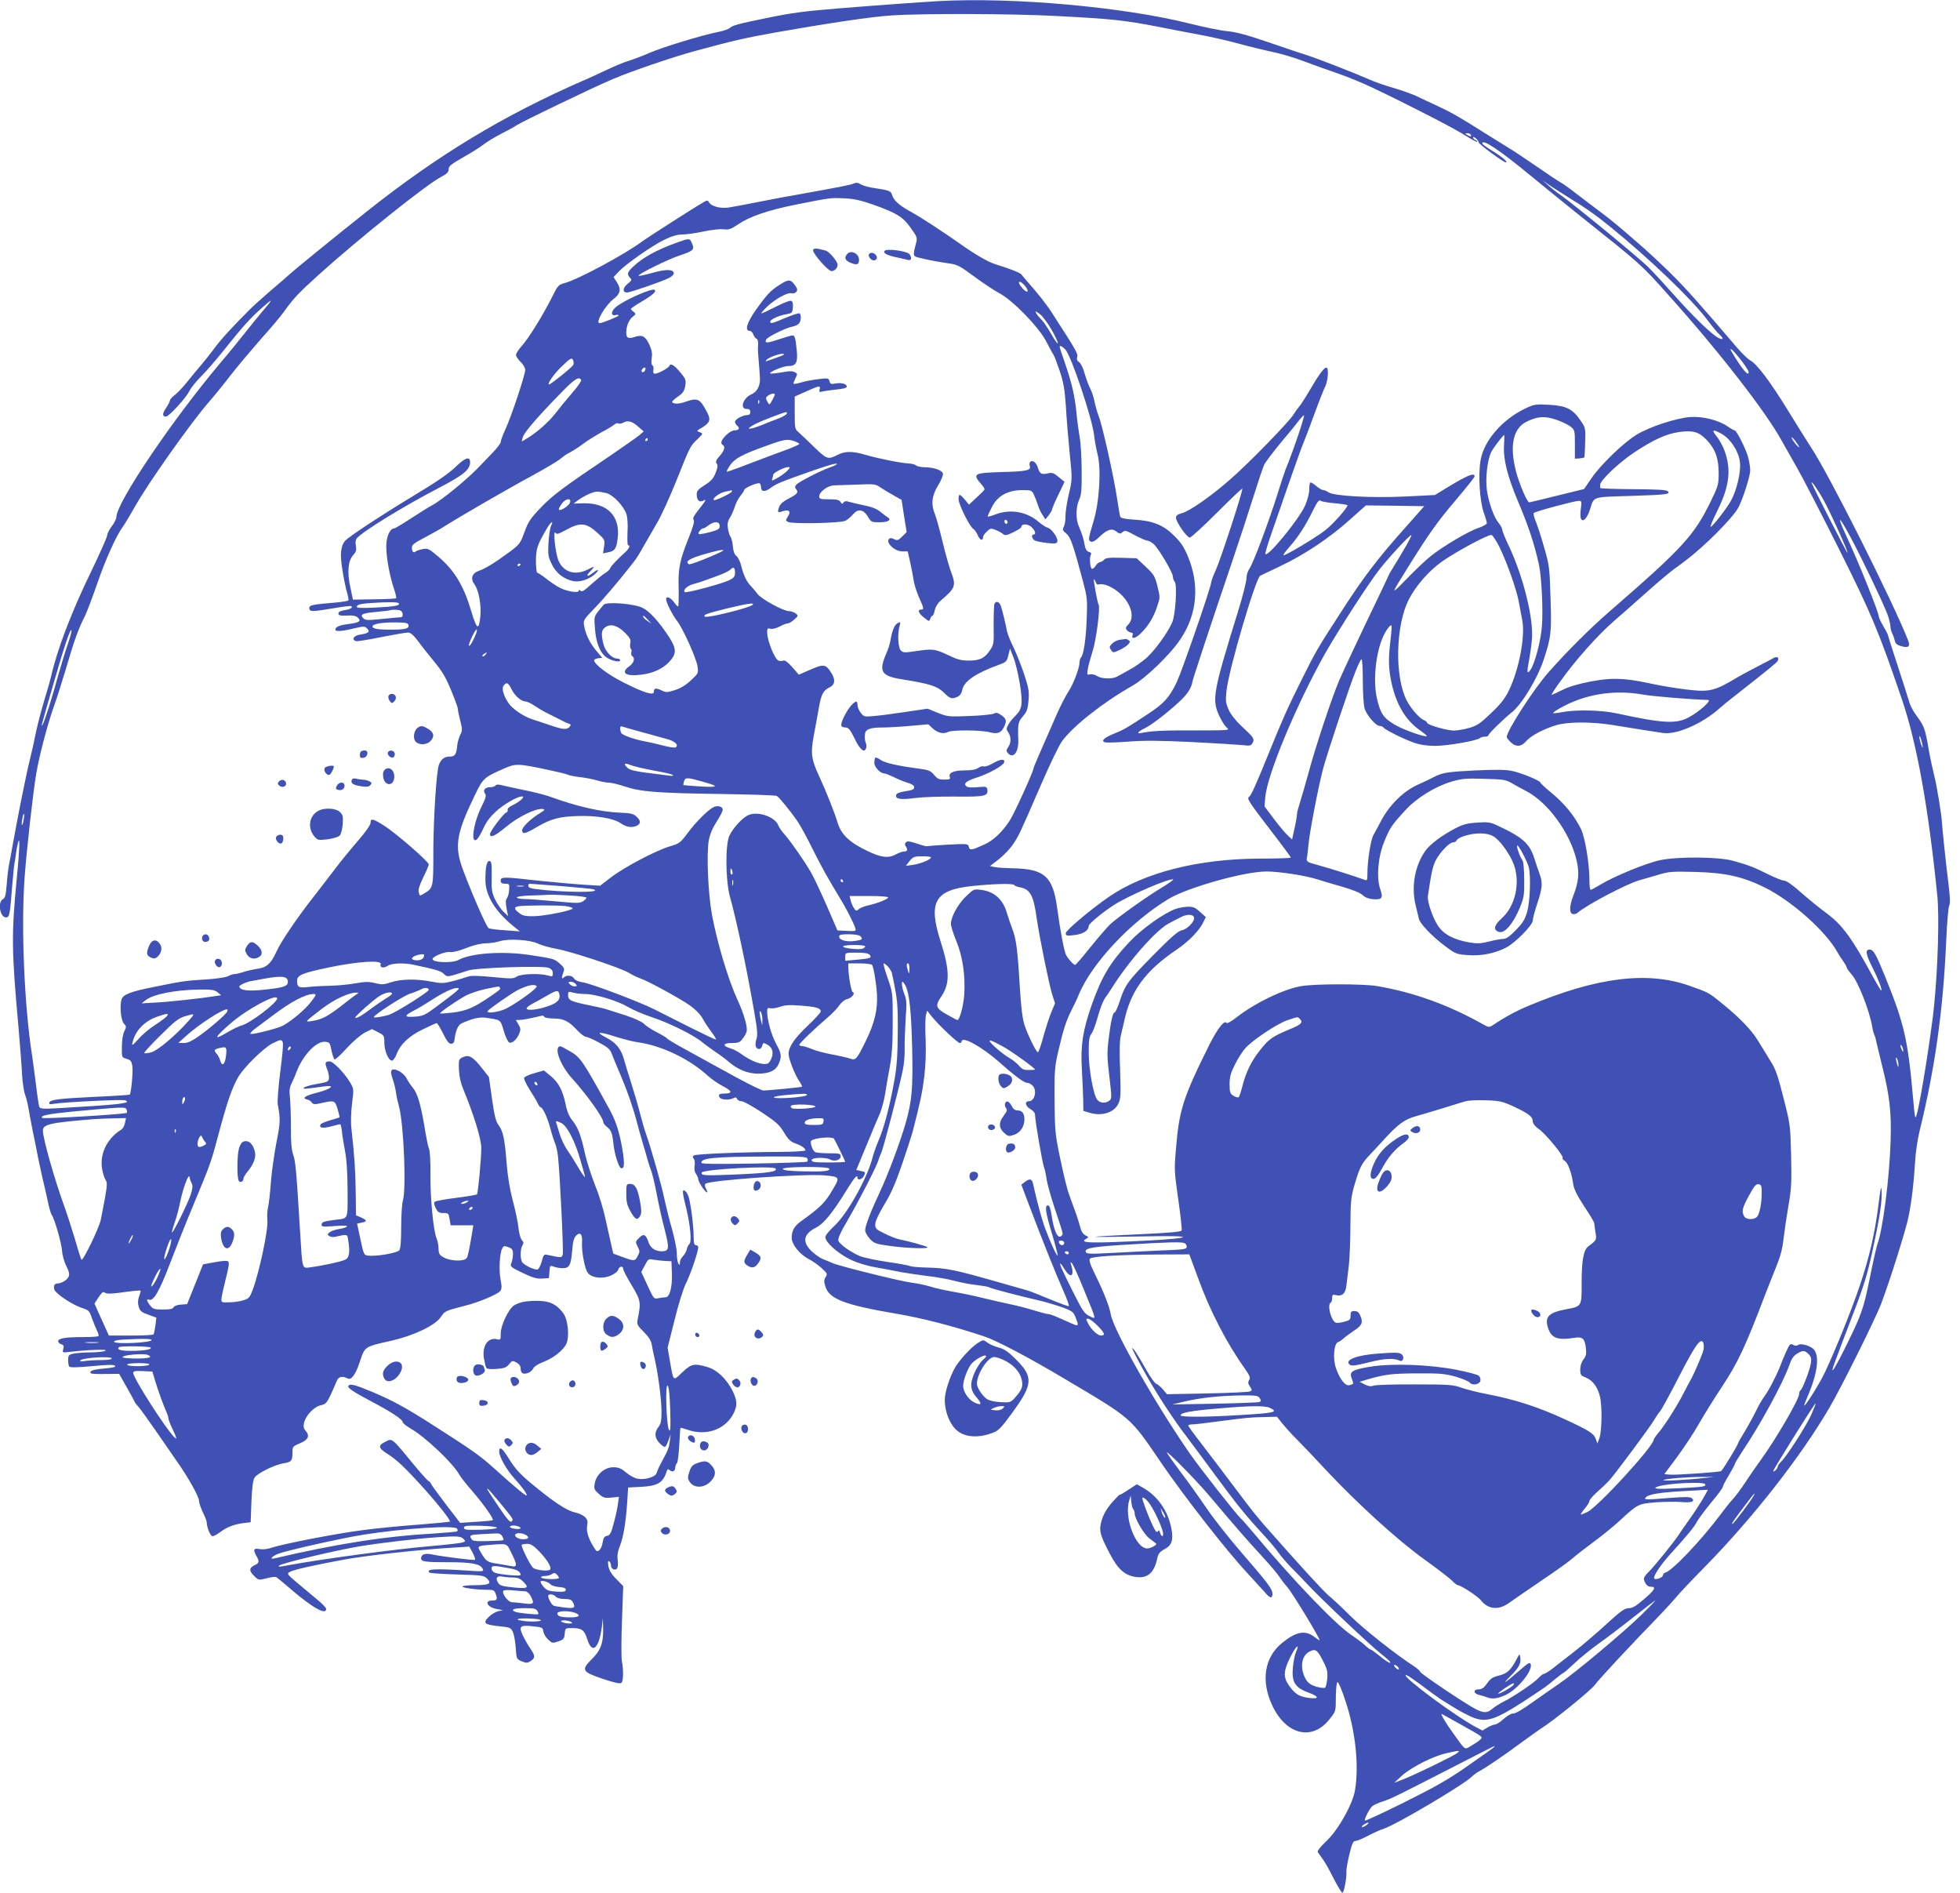 <?xml version="1.0" standalone="no"?>
<!DOCTYPE svg PUBLIC "-//W3C//DTD SVG 20010904//EN"
 "http://www.w3.org/TR/2001/REC-SVG-20010904/DTD/svg10.dtd">
<svg version="1.0" xmlns="http://www.w3.org/2000/svg"
 width="1280pt" height="1236pt" viewBox="0 0 1280 1236"
 preserveAspectRatio="xMidYMid meet">
<g transform="translate(0,1236) scale(0.1,-0.1)"
fill="#3f51b5" stroke="none">
<path d="M6135 12353 c-113 -6 -480 -33 -660 -48 -220 -18 -305 -29 -460 -61
-188 -38 -232 -50 -248 -66 -9 -8 -44 -21 -79 -27 -105 -21 -365 -100 -450
-138 -44 -19 -103 -41 -132 -50 -28 -8 -91 -34 -141 -58 -49 -23 -121 -57
-160 -73 -518 -226 -949 -487 -1406 -850 -193 -153 -476 -383 -509 -414 -14
-13 -70 -61 -125 -108 -54 -47 -115 -101 -134 -121 -103 -102 -193 -200 -230
-252 -23 -31 -61 -79 -84 -106 -23 -27 -64 -76 -91 -110 -27 -34 -64 -74 -82
-88 -19 -14 -34 -31 -34 -37 0 -6 -11 -28 -25 -49 -26 -37 -26 -57 -1 -57 19
0 132 123 152 166 10 20 43 62 74 93 32 31 97 106 145 166 135 169 180 218
258 287 75 66 74 60 -5 -32 -26 -31 -78 -95 -115 -142 -38 -48 -107 -133 -156
-190 -314 -373 -676 -909 -677 -1004 0 -11 -13 -38 -30 -60 -16 -21 -30 -48
-30 -59 0 -11 -47 -117 -104 -235 -129 -264 -226 -520 -263 -690 -3 -14 -22
-81 -43 -150 -21 -69 -45 -163 -55 -210 -9 -47 -27 -128 -40 -180 -24 -95 -80
-377 -110 -545 -8 -49 -20 -110 -25 -135 -5 -25 -13 -85 -16 -133 -6 -71 -10
-90 -25 -98 -36 -19 -19 -119 20 -119 23 0 26 15 41 210 6 74 13 142 16 150 2
8 6 36 9 60 3 25 10 59 15 75 11 33 7 -64 -10 -235 -36 -376 -35 -469 11 -980
10 -118 21 -255 23 -305 3 -49 11 -108 19 -130 8 -22 18 -60 22 -85 4 -25 17
-97 30 -160 13 -63 29 -142 35 -175 7 -33 19 -89 27 -125 9 -36 24 -102 34
-148 9 -46 22 -89 27 -95 18 -24 64 -183 67 -233 2 -29 14 -73 28 -100 19 -38
22 -54 15 -70 -10 -22 -47 -44 -73 -44 -19 0 -27 -16 -20 -40 8 -26 117 -99
178 -119 47 -15 51 -19 67 -67 10 -27 25 -64 33 -81 9 -17 13 -33 10 -37 -4
-3 -47 -6 -97 -6 -117 0 -166 -8 -166 -27 0 -8 9 -17 20 -20 16 -4 18 -11 13
-31 -6 -25 -6 -25 48 -18 111 13 244 18 229 7 -8 -5 -50 -10 -95 -11 -44 0
-96 -4 -115 -8 -31 -7 -35 -11 -35 -41 0 -18 3 -38 7 -43 4 -8 49 -7 147 2
125 12 165 11 150 -5 -3 -2 -38 -8 -77 -11 -67 -6 -93 -17 -78 -31 3 -3 46 -5
95 -4 l89 1 51 -90 c28 -49 51 -92 51 -94 0 -3 10 -16 23 -30 12 -13 62 -82
111 -153 48 -70 110 -159 137 -198 76 -107 149 -237 149 -265 0 -14 12 -47 25
-75 14 -27 25 -56 25 -64 0 -33 24 -91 38 -91 8 0 30 11 49 26 44 33 87 50
149 59 l51 6 5 135 c4 95 10 140 21 157 18 28 131 84 189 93 51 8 58 16 58 70
0 39 2 41 50 61 55 23 65 50 33 85 -37 41 35 150 109 165 24 5 34 16 58 67 15
34 33 73 39 89 11 29 37 35 71 17 25 -13 53 26 81 112 32 97 30 95 204 134
146 33 285 99 323 154 28 41 28 41 160 75 82 20 207 72 227 94 13 15 13 27 4
77 -12 63 -6 172 11 203 8 17 14 18 40 8 25 -9 30 -17 30 -44 0 -17 -4 -43
-10 -58 -10 -25 -7 -27 73 -66 65 -31 91 -39 127 -37 l45 3 3 42 c3 40 4 42
28 33 14 -6 41 -10 59 -10 44 0 53 18 62 116 4 57 11 82 26 97 26 26 42 8 38
-44 -4 -58 18 -176 38 -200 26 -33 95 -41 149 -18 25 11 46 27 49 39 6 23 33
27 33 5 0 -9 25 -57 56 -108 59 -98 61 -109 38 -224 -6 -30 -1 -38 39 -78 32
-32 48 -56 53 -83 3 -20 12 -62 19 -92 22 -92 45 -266 45 -346 0 -61 -4 -81
-20 -101 -29 -37 -25 -74 10 -108 34 -32 36 -31 56 22 l14 38 -6 -45 c-6 -46
-11 -58 -56 -141 -14 -25 -27 -56 -30 -67 -7 -25 -76 -46 -124 -37 -18 3 -52
21 -74 40 -34 28 -50 35 -85 35 -56 0 -110 -46 -121 -105 -6 -35 -4 -41 26
-68 29 -26 38 -29 82 -25 l50 5 -5 -36 c-4 -38 -20 -108 -40 -176 -9 -28 -18
-41 -33 -43 -16 -2 -23 -12 -28 -41 -7 -46 -32 -73 -47 -50 -42 62 -61 114
-55 153 6 35 3 45 -16 63 -13 11 -39 23 -59 27 -48 9 -124 56 -245 154 -116
93 -146 125 -199 211 -36 58 -55 69 -55 33 0 -33 48 -118 97 -172 54 -60 83
-100 83 -113 0 -11 -71 48 -210 173 -95 86 -145 121 -405 287 -181 116 -267
162 -401 218 -111 46 -138 52 -149 36 -7 -12 29 -37 150 -101 131 -69 205
-118 205 -135 0 -7 24 -26 53 -43 95 -54 278 -228 317 -301 7 -13 44 -61 83
-105 75 -87 143 -183 135 -191 -2 -3 -52 -8 -109 -11 l-104 -7 -90 117 c-49
64 -94 126 -99 136 -5 11 -13 20 -17 20 -4 0 -42 42 -84 92 -164 199 -151 189
-203 162 -43 -21 -40 -39 10 -71 68 -42 120 -91 257 -243 86 -96 166 -198 159
-205 -2 -2 -96 -11 -209 -20 -112 -8 -276 -24 -364 -36 -171 -22 -521 -90
-593 -115 -27 -9 -58 -12 -78 -8 -38 7 -43 -4 -19 -46 20 -35 18 -45 -10 -58
-39 -18 -40 -38 -6 -71 30 -29 30 -29 82 -16 29 8 57 11 63 8 6 -4 52 -41 101
-84 140 -119 225 -166 225 -124 0 8 -28 37 -63 65 -34 28 -92 77 -129 108 -64
55 -66 57 -45 69 26 14 147 42 342 78 139 27 510 68 720 80 l110 7 22 -41 c12
-22 18 -43 15 -45 -8 -5 -207 20 -276 34 -50 11 -76 2 -76 -25 0 -21 26 -25
173 -25 156 0 211 -10 228 -41 11 -21 10 -21 -123 -12 -192 12 -246 8 -224
-14 4 -5 86 -10 182 -13 164 -5 175 -6 196 -28 32 -32 12 -42 -84 -42 -43 0
-78 -4 -78 -9 0 -9 95 -21 165 -21 39 0 44 -3 53 -29 12 -33 8 -41 -23 -41
-55 0 -33 -44 27 -55 l43 -8 -32 -7 c-17 -4 -45 -21 -62 -38 -40 -39 -27 -50
70 -60 69 -7 75 -9 88 -37 8 -16 16 -63 19 -103 5 -73 5 -74 39 -89 31 -12 38
-12 59 2 30 20 30 33 -1 79 -34 50 -65 112 -65 130 0 21 19 25 85 17 55 -5 60
-8 63 -32 2 -15 15 -38 31 -53 26 -25 29 -26 67 -13 35 12 39 18 42 50 3 37 4
37 48 37 64 0 81 -13 100 -75 31 -97 75 -60 94 79 l7 61 2 -75 c1 -91 -18
-139 -79 -198 -65 -65 -57 -78 75 -123 78 -26 114 -34 123 -27 13 12 15 82 3
144 -4 23 -4 142 1 265 l8 223 -45 46 c-33 33 -47 58 -52 85 -4 27 -3 36 5 31
7 -4 12 -16 12 -27 0 -24 29 -37 41 -18 4 7 6 32 3 54 -4 27 0 56 14 90 23 59
39 153 48 286 l6 97 82 4 c112 6 146 26 170 102 5 15 9 16 21 6 17 -14 35 -5
35 19 0 9 5 22 11 28 5 5 12 59 15 119 3 59 6 109 8 111 1 2 22 -4 46 -12 122
-43 247 1 301 107 25 50 24 84 -6 145 -41 81 -101 138 -164 157 -88 26 -106
22 -166 -35 -61 -58 -56 -62 -80 74 l-15 88 45 179 c24 99 57 205 73 237 30
58 82 211 82 239 0 7 -7 14 -15 14 -11 0 -15 13 -15 53 0 73 -19 222 -34 266
-7 20 -20 37 -28 39 -13 2 -11 -17 13 -115 28 -115 38 -226 20 -237 -5 -3 -12
-18 -16 -33 -4 -16 -15 -36 -26 -46 -10 -10 -19 -28 -19 -40 0 -18 -2 -19 -10
-7 -5 8 -10 38 -10 65 0 28 -14 97 -30 155 -17 58 -39 147 -50 197 -20 97 -86
329 -119 423 -11 30 -29 93 -41 140 -12 47 -37 132 -55 190 -19 58 -41 131
-50 163 -20 71 -53 110 -119 144 -72 37 -44 39 65 4 52 -16 117 -33 144 -36
157 -22 338 -109 460 -221 22 -20 66 -50 98 -67 60 -31 62 -47 6 -47 -32 0
-42 -9 -28 -27 13 -15 62 -17 89 -3 13 7 19 6 24 -5 3 -8 16 -15 28 -15 13 0
73 -33 133 -73 94 -62 115 -81 145 -131 27 -45 44 -61 73 -71 40 -14 67 -32
67 -46 0 -5 -73 -9 -162 -10 -247 -1 -551 -13 -566 -23 -10 -6 -10 -11 -1 -22
6 -8 9 -28 5 -46 -3 -21 0 -40 9 -52 8 -11 15 -27 15 -35 0 -8 12 -32 26 -53
28 -40 44 -45 24 -8 -7 13 -8 26 -3 31 23 23 637 66 776 55 100 -9 103 -12 60
-85 -54 -93 -79 -119 -216 -218 -40 -29 -56 -59 -57 -104 0 -44 53 -110 114
-141 22 -11 59 -37 82 -58 37 -34 39 -38 26 -58 -12 -18 -12 -28 -1 -64 25
-79 127 -118 454 -174 179 -30 372 -80 584 -150 78 -26 291 -138 516 -272 455
-270 431 -249 641 -557 150 -219 423 -569 560 -716 49 -53 101 -110 116 -127
31 -38 48 -41 48 -9 0 31 -28 69 -204 272 -81 94 -184 224 -228 290 -45 66
-121 173 -170 237 -48 64 -88 121 -88 125 0 13 188 -178 268 -272 186 -220
253 -297 348 -400 55 -60 109 -123 119 -140 11 -16 33 -46 51 -66 36 -42 223
-349 211 -349 -2 0 -18 11 -37 25 -58 43 -118 31 -207 -42 -116 -94 -140 -248
-64 -409 90 -191 259 -232 371 -92 46 58 43 48 44 158 1 48 5 86 11 87 6 2 29
-53 51 -121 66 -196 90 -423 63 -585 -16 -93 -111 -262 -191 -336 -37 -35 -56
-60 -52 -68 4 -6 18 -26 31 -44 14 -17 45 -73 71 -125 26 -51 52 -94 58 -96
11 -3 30 100 27 143 -1 11 8 59 19 107 17 70 25 88 39 88 10 0 47 15 83 34 36
19 83 40 103 46 79 25 530 292 576 341 10 10 31 26 47 34 39 20 160 102 280
191 52 38 109 78 125 89 78 48 328 251 352 286 25 35 243 269 423 454 37 39
84 90 105 115 20 25 105 115 189 200 311 317 625 717 811 1035 83 142 301 580
341 685 58 154 161 481 178 566 21 107 34 217 42 349 3 61 16 153 29 206 102
414 155 792 175 1247 5 117 14 221 20 231 7 13 5 56 -5 138 -15 116 -42 374
-43 403 -2 48 -35 252 -52 313 -10 40 -26 115 -35 167 -21 127 -30 151 -76
213 -22 28 -44 70 -50 92 -6 22 -40 128 -75 235 -35 107 -64 198 -64 202 0 4
-13 30 -30 58 -16 28 -30 56 -30 63 0 28 -131 353 -211 525 -67 144 -53 142
25 -3 75 -140 209 -420 242 -505 9 -25 18 -59 19 -75 1 -17 6 -39 12 -50 6
-11 13 -32 17 -47 5 -21 15 -30 43 -37 48 -14 60 -2 43 41 -101 255 -512 1074
-631 1254 -25 38 -94 149 -155 248 -113 184 -202 302 -244 323 -14 7 -52 44
-85 82 -262 307 -337 390 -441 493 -66 64 -159 151 -209 193 -49 43 -110 95
-135 116 -25 21 -79 64 -120 94 -41 31 -109 82 -150 114 -41 32 -86 64 -100
71 -13 7 -84 54 -156 104 -73 50 -156 106 -186 123 -29 18 -93 58 -143 89
-189 119 -221 137 -330 188 -44 20 -102 48 -130 61 -27 12 -93 36 -145 51 -52
15 -120 38 -150 52 -110 48 -347 140 -410 160 -36 11 -151 50 -256 86 -137 47
-212 67 -265 72 -41 3 -153 26 -249 50 -435 109 -1151 173 -1635 147z m776
-98 c358 -19 431 -27 654 -70 66 -13 183 -36 260 -50 77 -14 196 -41 265 -60
69 -19 168 -43 220 -54 52 -10 145 -38 205 -61 61 -23 161 -59 223 -80 62 -21
163 -63 224 -92 234 -111 539 -268 608 -313 40 -25 75 -44 78 -41 2 3 -3 8
-12 12 -9 3 -16 11 -16 17 0 5 9 2 20 -8 10 -9 18 -21 17 -25 -2 -9 161 -130
176 -130 19 0 -22 35 -87 75 -36 22 -65 43 -66 48 -1 34 115 -44 322 -215 84
-69 232 -189 328 -266 389 -310 387 -308 563 -505 332 -370 639 -765 744 -957
20 -36 65 -114 99 -175 35 -60 158 -299 274 -530 213 -427 256 -528 412 -985
96 -283 172 -704 230 -1280 13 -137 4 -461 -21 -715 -19 -188 -88 -621 -113
-710 -11 -38 -12 -31 -24 100 -34 387 -58 490 -181 794 -63 155 -78 181 -104
181 -29 0 -24 -31 17 -112 39 -77 67 -149 60 -155 -2 -2 -24 34 -50 81 -142
263 -204 347 -311 426 -44 32 -118 93 -165 134 -52 47 -94 76 -108 76 -12 0
-59 19 -104 41 -93 47 -133 62 -235 90 -95 25 -355 27 -471 3 -87 -18 -298
-104 -387 -158 -33 -20 -63 -36 -67 -36 -5 0 -8 28 -8 63 -1 113 -28 277 -55
334 -42 85 -107 165 -189 233 -42 34 -76 66 -76 70 0 12 -118 61 -179 75 -43
10 -100 11 -241 5 -185 -9 -219 -14 -275 -43 -16 -9 -65 -32 -107 -51 -93 -42
-183 -131 -238 -234 -19 -37 -43 -80 -52 -97 -17 -32 -38 -169 -38 -249 0 -42
-2 -47 -17 -41 -44 17 -226 75 -300 95 -74 20 -82 24 -79 44 3 11 8 53 11 91
7 78 62 366 94 490 24 93 175 548 216 648 15 37 31 70 36 73 5 3 9 -57 9 -138
0 -79 5 -160 11 -181 12 -45 74 -117 100 -117 10 0 21 -5 24 -10 9 -15 139
-79 204 -101 35 -12 82 -19 133 -19 81 0 275 34 293 51 5 5 19 9 32 9 13 0 23
4 23 9 0 10 98 106 153 150 65 51 168 221 209 346 48 147 51 173 44 399 -6
202 -8 216 -43 336 -19 68 -44 144 -55 169 -10 24 -15 48 -11 52 10 10 267 79
294 79 18 0 19 -5 13 -50 -4 -27 -4 -56 0 -65 11 -29 41 0 59 57 28 88 9 82
264 90 244 8 264 11 244 31 -9 9 -73 12 -226 13 -118 1 -215 4 -215 8 0 3 0
13 0 21 0 28 122 144 221 210 125 83 210 122 293 134 94 13 132 2 186 -56 54
-59 75 -121 74 -220 0 -65 -5 -81 -51 -175 -109 -224 -183 -305 -658 -717
-130 -113 -273 -255 -400 -398 -97 -109 -275 -384 -275 -425 0 -5 11 -20 25
-33 33 -34 70 -32 102 6 30 35 114 80 199 105 75 22 232 22 367 0 125 -21 269
-43 329 -52 88 -12 255 61 365 159 21 19 61 52 89 73 93 72 259 204 282 226
29 26 14 50 -19 30 -11 -7 -57 -31 -102 -54 -45 -23 -116 -61 -157 -86 -96
-57 -140 -72 -206 -72 -63 0 -220 22 -354 51 -156 33 -238 35 -374 9 -81 -16
-140 -33 -185 -56 -36 -18 -67 -32 -68 -30 -2 2 22 39 53 82 101 142 247 306
353 398 58 50 157 138 220 194 64 57 143 124 176 148 33 24 65 47 70 52 124
92 315 284 348 349 30 57 77 206 77 241 0 20 -6 60 -14 88 -14 52 -75 174 -88
174 -4 0 -24 11 -44 25 -63 43 -165 68 -247 62 -90 -7 -260 -62 -347 -114 -83
-49 -236 -196 -297 -286 l-48 -70 -175 -43 c-96 -24 -179 -44 -183 -44 -14 0
-66 122 -87 204 -43 167 -18 280 70 323 72 35 118 38 192 13 36 -12 78 -32 94
-45 28 -22 29 -25 29 -116 l0 -94 29 2 c16 1 30 4 32 6 2 2 5 46 6 98 3 94 3
96 -32 146 -50 73 -92 94 -204 100 -88 5 -95 4 -157 -25 -150 -73 -268 -209
-290 -337 -16 -95 -6 -263 20 -339 12 -33 21 -65 21 -72 0 -7 -24 -20 -52 -30
-66 -21 -231 -119 -312 -183 -34 -27 -105 -94 -159 -150 -107 -110 -107 -109
1 64 140 226 200 310 321 452 66 78 121 147 121 152 0 27 -44 10 -177 -71
l-82 -50 -198 -10 c-220 -10 -462 3 -498 28 -11 8 -26 14 -33 14 -8 0 -27 11
-44 25 -16 14 -34 25 -39 25 -5 0 -9 -20 -9 -45 0 -29 -11 -69 -28 -108 -41
-90 -240 -333 -258 -315 -3 4 13 60 36 125 23 65 76 219 119 343 43 124 86
243 96 265 9 22 41 105 70 185 29 80 61 160 70 178 16 32 23 107 11 120 -12
11 -46 -32 -106 -135 -34 -58 -70 -113 -79 -122 -9 -10 -23 -30 -32 -45 -25
-45 -300 -327 -415 -426 -125 -110 -264 -207 -316 -221 -28 -7 -38 -15 -38
-30 0 -27 71 -129 90 -129 8 0 88 73 177 162 89 89 164 160 166 158 7 -8 -137
-449 -171 -527 -18 -39 -32 -77 -32 -85 0 -28 -190 -577 -225 -652 -48 -99
-82 -138 -187 -207 -131 -87 -159 -104 -220 -128 -66 -27 -89 -47 -64 -57 9
-4 79 -2 155 4 104 8 210 7 417 -3 154 -8 302 -17 331 -20 45 -6 53 -4 63 14
14 27 8 36 -69 107 -42 39 -72 77 -87 110 -20 45 -21 58 -14 126 16 141 190
733 220 749 8 4 67 32 130 62 155 73 322 184 452 301 l108 96 191 -2 190 -3
-130 -147 c-181 -203 -269 -320 -419 -553 -153 -236 -158 -246 -255 -440 -86
-172 -124 -257 -212 -475 -84 -207 -114 -273 -127 -282 -18 -10 -3 -33 143
-223 71 -92 129 -171 129 -174 0 -4 -91 -7 -202 -7 -402 -1 -757 -91 -988
-251 -120 -83 -280 -218 -280 -236 0 -17 6 -18 58 -12 57 7 92 30 92 60 0 14
93 90 166 137 96 61 359 175 386 166 4 -2 -27 -24 -71 -51 -95 -56 -292 -197
-340 -241 -18 -17 -76 -84 -128 -148 -52 -65 -97 -118 -102 -118 -10 0 -46 39
-59 65 -13 26 -38 158 -57 299 -28 215 -83 264 -298 267 -45 1 -95 4 -112 8
l-30 6 58 45 c32 25 74 69 93 98 38 57 37 53 184 392 56 129 117 256 136 281
72 98 263 250 460 362 90 52 251 208 316 308 107 162 123 352 45 538 -24 58
-45 90 -88 132 -72 72 -140 99 -261 106 -59 4 -89 10 -92 19 -3 7 -12 62 -21
121 -20 136 -98 485 -120 536 -8 21 -20 61 -26 90 -5 28 -18 68 -28 88 -11 20
-27 64 -37 98 -9 35 -25 68 -36 76 -14 9 -18 19 -13 35 6 20 -7 43 -168 292
-31 49 -98 133 -152 193 -20 22 -39 45 -43 52 -7 11 -78 39 -172 68 -50 16
-133 64 -237 138 -111 78 -253 171 -323 209 -70 39 -104 70 -114 105 -8 26
-20 31 -110 44 -39 5 -81 17 -94 25 -18 12 -30 13 -46 6 -20 -9 -74 -20 -391
-77 -77 -13 -194 -36 -260 -49 -66 -13 -141 -27 -167 -31 -53 -8 -113 8 -127
33 -9 16 -12 16 -38 1 -54 -31 -365 -230 -396 -253 -116 -87 -422 -251 -512
-275 -37 -10 -43 -16 -78 -87 -57 -115 -155 -274 -198 -321 -22 -24 -39 -51
-39 -60 0 -10 14 -31 30 -46 17 -16 30 -39 30 -52 0 -32 -90 -303 -129 -387
-17 -37 -31 -75 -31 -84 0 -8 -24 -40 -52 -69 -29 -30 -64 -67 -79 -82 -74
-81 -254 -230 -319 -263 -19 -10 -80 -48 -135 -84 -55 -36 -105 -66 -111 -66
-23 0 -44 -38 -50 -90 -7 -62 14 -197 47 -298 12 -35 19 -66 16 -68 -3 -3 -67
-6 -143 -7 l-139 -2 -17 80 c-22 101 -15 174 19 211 19 21 22 32 17 60 -4 22
-2 40 7 50 36 44 309 211 538 330 158 82 201 118 201 166 0 41 -31 31 -93 -29
-43 -42 -122 -97 -257 -178 -218 -132 -439 -276 -465 -305 -30 -33 -36 -87
-19 -190 8 -52 21 -117 29 -144 8 -27 13 -52 10 -56 -2 -4 -39 -10 -82 -14
-156 -13 -173 -17 -173 -37 0 -24 19 -24 160 0 58 10 108 16 113 14 15 -9 -4
-21 -43 -27 -27 -4 -40 -11 -40 -22 0 -12 11 -15 55 -13 42 2 60 -2 73 -15 23
-22 7 -32 -67 -41 -55 -7 -81 -19 -81 -36 0 -14 45 -11 121 8 66 15 71 15 87
-1 21 -21 9 -31 -49 -40 -39 -6 -54 -31 -26 -42 8 -3 82 9 165 26 83 16 162
30 176 30 17 0 35 -15 67 -57 23 -32 72 -93 107 -136 50 -60 75 -103 108 -184
24 -58 44 -112 44 -121 0 -9 7 -44 16 -78 14 -57 14 -65 -1 -93 -8 -17 -17
-48 -19 -69 -6 -60 -15 -72 -51 -72 -33 0 -56 -18 -69 -55 -16 -44 -35 -343
-36 -556 0 -248 1 -245 -62 -284 -27 -16 -27 -16 -33 8 -5 18 4 47 29 98 20
40 36 78 36 85 0 18 -212 202 -288 251 -77 49 -92 52 -92 21 0 -14 -33 -61
-85 -121 -47 -54 -109 -130 -139 -170 -30 -40 -93 -121 -140 -182 -113 -143
-223 -305 -251 -369 -34 -76 -64 -103 -121 -111 -27 -4 -69 -13 -93 -21 -25
-8 -52 -14 -60 -14 -9 0 -28 -6 -43 -14 -15 -8 -77 -17 -145 -21 -132 -8 -152
-11 -343 -50 -147 -29 -197 -49 -206 -80 -14 -41 -4 -139 15 -158 17 -18 17
-21 3 -50 -10 -20 -16 -59 -16 -101 -1 -70 -1 -70 30 -79 27 -8 33 -15 38 -47
6 -36 -7 -177 -17 -187 -3 -2 -101 -9 -219 -14 -243 -12 -299 -18 -306 -38 -4
-11 3 -12 29 -8 62 11 447 30 465 23 50 -19 -29 -28 -442 -52 -98 -5 -112 -4
-118 11 -3 9 -13 74 -21 143 -9 70 -20 154 -25 187 -52 331 -73 849 -49 1169
13 179 55 553 75 671 20 120 75 329 117 446 19 51 55 168 82 257 48 166 78
249 121 333 12 25 48 119 79 209 55 160 126 317 170 375 12 17 46 73 75 125
86 154 363 545 484 685 34 39 98 117 142 175 45 58 133 162 195 233 63 70 130
149 149 176 70 97 94 122 228 244 259 234 711 596 803 642 38 20 49 31 49 50
0 20 15 32 90 75 50 28 111 66 137 86 26 20 78 51 117 71 39 20 82 43 96 53
35 24 503 249 633 304 119 51 393 144 532 182 258 70 328 86 535 123 347 61
623 102 749 110 200 14 803 12 1092 -4z m2694 -775 c8 -13 -5 -13 -25 0 -13 8
-13 10 2 10 9 0 20 -4 23 -10z m640 -410 c120 -74 175 -113 275 -194 252 -205
524 -465 627 -601 33 -44 70 -89 82 -99 30 -27 26 -39 -7 -22 -44 23 -162 137
-284 274 -62 70 -139 154 -173 187 -59 60 -487 411 -575 473 -25 17 -61 45
-80 63 l-35 31 48 -34 c27 -18 82 -53 122 -78z m-4537 -48 c150 -54 189 -78
241 -152 42 -59 43 -63 32 -103 -20 -77 -19 -80 19 -89 53 -14 118 -26 191
-37 61 -8 76 -16 169 -85 57 -42 130 -91 164 -109 90 -47 261 -223 310 -319
20 -40 41 -77 45 -83 5 -5 23 -53 41 -105 26 -79 33 -119 41 -235 4 -77 16
-215 25 -307 17 -167 17 -167 -6 -265 -13 -54 -22 -118 -22 -143 1 -25 -4 -55
-10 -68 -11 -20 -9 -26 15 -45 28 -23 44 -67 108 -307 29 -109 31 -122 26
-250 -5 -132 -20 -236 -38 -254 -5 -6 -9 -19 -9 -31 0 -37 -41 -144 -74 -193
-17 -26 -50 -90 -73 -142 -112 -254 -153 -349 -153 -355 0 -20 -127 -299 -156
-343 -50 -76 -108 -131 -168 -157 -82 -37 -93 -39 -99 -14 -5 20 -9 21 -139
14 -73 -4 -134 -9 -136 -10 -2 -2 -31 6 -64 17 -45 15 -62 18 -71 9 -9 -9 -9
-16 0 -30 13 -21 8 -31 -16 -31 -9 0 -33 -9 -53 -20 -46 -24 -92 -19 -173 19
-125 58 -181 110 -205 190 -22 72 -76 207 -117 295 -55 118 -60 154 -39 271
10 50 24 131 33 180 16 93 29 117 72 138 34 16 38 49 11 92 -36 59 -51 61
-137 23 l-76 -33 -43 49 c-29 33 -48 47 -58 43 -9 -4 -23 -4 -32 0 -25 9 -74
131 -74 185 0 25 3 28 20 23 13 -4 37 2 61 14 22 12 46 21 54 21 8 0 27 11 42
25 27 24 28 25 9 40 -11 8 -31 15 -44 15 -36 0 -179 78 -205 112 -12 16 -31
39 -43 51 -28 29 -49 72 -63 132 -7 28 -21 57 -32 65 -13 10 -20 31 -23 63 -2
26 -9 53 -14 60 -6 7 -14 32 -18 54 -5 32 -2 49 14 75 11 18 25 51 32 73 7 22
23 53 36 68 13 16 24 33 24 38 0 13 89 51 101 43 5 -3 9 -14 9 -25 0 -31 26
-33 64 -4 34 26 71 41 256 106 123 43 181 59 175 49 -3 -5 -22 -14 -43 -21
-55 -18 -206 -95 -221 -113 -11 -13 -11 -19 -1 -31 16 -20 7 -31 -51 -61 -30
-15 -54 -35 -59 -50 -15 -39 -12 -44 21 -32 42 14 57 -1 34 -35 -15 -24 -15
-26 2 -35 27 -14 344 -8 374 8 13 6 36 26 50 42 33 39 68 33 98 -17 19 -33 23
-35 75 -35 58 0 82 16 51 34 -10 6 -32 23 -49 37 -20 16 -54 30 -96 38 -36 7
-80 18 -99 23 -26 8 -35 7 -42 -3 -8 -11 -11 -11 -20 4 -8 13 -24 17 -74 17
-57 0 -65 2 -65 19 0 30 57 72 99 72 20 1 88 3 151 5 109 5 118 4 150 -19 20
-13 58 -36 87 -52 l51 -29 16 -105 17 -105 -29 -29 c-25 -25 -32 -27 -51 -18
-12 7 -26 9 -31 6 -33 -21 29 -85 82 -85 l36 0 15 -67 c9 -38 19 -90 23 -118
3 -27 20 -79 35 -114 33 -73 35 -81 14 -81 -25 0 -17 -24 19 -52 33 -27 35
-27 41 -8 4 11 10 20 15 20 4 0 11 16 14 35 5 22 19 46 39 63 97 83 102 97 68
188 -11 28 -36 116 -55 195 -19 79 -42 161 -50 181 -27 64 -21 122 20 188 20
32 34 67 32 77 -4 22 -58 42 -118 42 -26 1 -51 6 -57 12 -6 6 -28 12 -49 13
-53 3 -204 33 -284 57 -82 24 -131 24 -178 0 -65 -33 -71 -31 -154 49 -42 41
-88 85 -102 97 -25 21 -26 27 -26 128 l0 106 63 28 c98 44 106 46 100 20 -5
-19 -3 -21 18 -15 13 3 54 9 92 13 45 4 67 10 67 19 0 18 -35 27 -75 20 -28
-6 -33 -3 -38 15 -5 20 -10 21 -69 14 -35 -4 -85 -13 -112 -21 -27 -8 -51 -12
-53 -10 -3 2 3 18 11 35 15 29 15 31 -4 41 -15 8 -37 8 -77 0 -31 -5 -66 -10
-77 -9 -34 1 74 49 111 49 51 0 63 21 57 93 -8 88 -13 107 -28 107 -8 0 -48
-12 -91 -26 -77 -26 -92 -26 -82 -2 6 17 127 77 170 85 18 3 38 13 45 21 14
18 16 58 3 66 -4 3 -45 -10 -90 -29 -88 -37 -101 -41 -101 -25 0 14 56 40 103
48 40 7 42 9 45 45 2 26 -1 39 -12 43 -8 3 -54 -15 -102 -40 -49 -25 -90 -44
-92 -42 -2 2 15 22 38 44 53 50 134 95 159 87 10 -3 23 1 31 9 10 12 8 21 -10
46 -27 37 -41 38 -99 0 -58 -36 -84 -64 -155 -164 -57 -80 -74 -136 -41 -136
9 0 20 -11 25 -24 5 -13 14 -26 21 -28 7 -2 11 -19 10 -39 -1 -18 -2 -38 -1
-44 9 -111 13 -165 13 -185 -1 -45 -22 -80 -56 -95 -53 -22 -78 -95 -32 -95
18 0 25 -5 25 -20 0 -13 -7 -20 -20 -20 -30 0 -80 -28 -80 -44 0 -7 7 -19 15
-26 19 -16 10 -30 -19 -30 -13 0 -37 -14 -55 -32 -32 -33 -38 -52 -21 -63 18
-11 11 -37 -20 -72 -24 -27 -28 -38 -20 -49 9 -10 8 -24 -6 -60 -14 -37 -29
-54 -71 -81 -43 -27 -53 -39 -53 -61 0 -38 17 -54 43 -41 24 13 19 4 -35 -65
-27 -34 -36 -52 -28 -61 7 -8 -3 -44 -34 -121 -58 -145 -68 -197 -64 -332 1
-61 0 -112 -4 -112 -4 0 -16 14 -28 30 -22 30 -50 40 -50 18 0 -22 46 -111 72
-143 35 -42 125 -241 133 -295 7 -45 6 -47 -43 -92 -33 -31 -67 -52 -105 -64
-51 -16 -58 -16 -88 -1 -36 17 -49 14 -49 -10 0 -26 -62 -7 -192 58 -108 54
-198 122 -198 148 0 5 12 11 26 13 l27 3 -38 45 c-42 50 -70 106 -80 163 -7
37 -5 40 67 115 64 66 155 173 256 302 16 19 45 67 66 105 22 39 61 106 87
151 27 45 82 166 124 270 92 231 91 229 139 276 39 37 39 37 16 46 -22 8 -22
9 13 29 53 32 60 52 36 99 -49 93 -61 99 -148 69 -40 -15 -82 -13 -81 3 1 4
18 19 39 34 31 21 40 35 46 68 6 37 4 45 -30 86 -40 49 -66 65 -73 46 -4 -14
-74 -52 -95 -52 -10 0 -13 8 -10 24 3 13 0 27 -6 30 -7 5 -9 22 -5 47 5 31 1
52 -16 90 -26 55 -46 65 -95 49 -43 -14 -55 -7 -55 30 0 41 17 82 43 103 21
16 21 18 5 31 -10 7 -18 16 -18 19 0 3 31 25 69 47 73 43 98 66 87 77 -15 15
-199 -66 -254 -112 -33 -28 -34 -60 -1 -52 11 3 19 2 19 -3 0 -6 -107 -50
-124 -50 -31 0 35 114 90 157 45 34 52 63 24 108 l-23 36 34 36 c48 50 212
165 294 206 51 25 85 35 120 36 28 0 91 9 142 20 51 11 109 17 130 14 32 -4
47 1 90 30 81 55 197 94 385 132 226 45 220 44 313 40 62 -3 105 -12 193 -43z
m982 -524 c28 -30 28 -58 -1 -32 -11 10 -25 27 -30 36 -14 26 6 23 31 -4z
m178 -292 c24 -42 42 -81 40 -87 -2 -6 -22 23 -45 64 -23 40 -52 82 -64 92
-11 11 -26 29 -32 40 -9 17 -5 16 24 -6 19 -14 53 -61 77 -103z m90 -129 c38
-40 176 -453 187 -558 4 -35 14 -90 22 -122 26 -95 13 -314 -26 -442 -35 -116
-36 -124 -15 -132 10 -3 29 7 52 30 52 50 82 60 112 37 22 -17 27 -17 41 -4
15 13 23 11 81 -21 36 -19 72 -35 81 -35 9 0 27 -10 41 -22 33 -30 126 -187
126 -213 0 -12 5 -26 11 -32 18 -18 6 -218 -16 -267 -29 -67 -111 -180 -166
-230 -29 -26 -80 -62 -113 -79 -32 -18 -68 -38 -80 -44 -30 -18 -102 -16 -131
3 -14 9 -35 14 -46 11 -20 -5 -21 -3 -15 34 3 21 18 74 31 116 24 72 51 285
40 304 -8 11 -35 162 -31 167 2 2 7 -6 11 -18 5 -15 12 -19 25 -15 10 3 35 -1
55 -9 121 -51 194 -188 134 -253 -18 -18 -20 -25 -9 -38 7 -8 19 -15 27 -15 9
0 13 -6 10 -15 -12 -29 16 -26 49 6 52 50 86 105 109 174 22 63 22 64 4 137
-17 67 -23 77 -77 128 l-59 55 -100 3 c-80 2 -102 0 -113 -13 -7 -8 -19 -15
-26 -15 -7 0 -21 -11 -30 -26 -9 -14 -20 -21 -25 -17 -11 12 -15 76 -5 91 5 9
1 15 -13 19 -14 4 -22 16 -27 42 -6 39 -18 78 -40 128 -19 43 -18 123 3 169
15 32 18 67 17 194 -1 85 -6 182 -13 215 -6 33 -16 105 -21 160 -12 116 -30
192 -76 327 -19 53 -34 100 -34 103 0 12 18 4 38 -18z m4380 -29 c43 -50 82
-107 82 -118 0 -33 -47 24 -114 138 -14 24 6 12 32 -20z m-6218 -2 c0 -2 -19
-11 -42 -19 -24 -8 -52 -18 -63 -22 -16 -7 -18 -6 -8 6 20 21 113 50 113 35z
m-1376 -41 c3 -8 3 -21 0 -27 -5 -14 -147 -128 -158 -128 -16 0 32 70 82 117
59 57 67 61 76 38z m470 -60 c-6 -16 -24 -21 -24 -7 0 11 11 22 21 22 5 0 6
-7 3 -15z m-419 -65 c4 -6 -22 -44 -57 -84 -35 -40 -84 -100 -110 -134 -46
-59 -123 -127 -189 -166 l-32 -19 7 28 c8 30 93 130 247 287 90 93 119 112
134 88z m1265 -95 c0 -9 -30 -65 -35 -65 -2 0 -10 10 -16 22 -10 18 -8 24 7
35 18 13 44 18 44 8z m-103 -57 c-3 -8 -6 -5 -6 6 -1 11 2 17 5 13 3 -3 4 -12
1 -19z m181 -69 c-2 -6 -24 -19 -48 -29 -25 -9 -80 -31 -122 -48 -84 -32 -105
-27 -35 10 39 20 182 75 200 77 5 1 7 -4 5 -10z m3357 -89 c-26 -82 -78 -226
-99 -274 -7 -17 -31 -89 -53 -161 -56 -179 -159 -454 -183 -487 -11 -16 -20
-43 -20 -64 0 -21 -24 -116 -54 -213 -165 -534 -173 -578 -123 -686 15 -33 38
-68 50 -77 21 -16 11 -17 -208 -17 -209 1 -285 -3 -353 -17 -33 -7 -20 10 24
31 42 20 145 99 222 170 56 51 83 93 89 133 4 22 106 332 267 807 41 121 100
301 131 400 31 99 63 194 71 211 9 18 57 81 107 142 51 60 105 126 120 147 16
20 31 35 33 33 2 -2 -8 -37 -21 -78z m-4330 7 l39 -34 -27 -23 c-15 -13 -98
-71 -184 -130 -319 -215 -383 -263 -461 -344 -68 -71 -82 -92 -107 -160 -27
-75 -32 -81 -99 -131 -97 -71 -154 -106 -196 -121 -48 -16 -60 -51 -31 -90 27
-37 45 -133 38 -207 -9 -96 -23 -89 -58 28 -50 169 -108 266 -211 356 -66 56
-74 60 -107 54 -20 -4 -41 -11 -47 -16 -14 -12 -24 -1 -24 27 0 17 17 30 83
64 45 24 105 57 132 75 98 62 412 244 570 329 88 48 171 98 185 110 14 13 41
32 60 41 19 10 58 34 85 55 28 21 82 55 120 76 39 20 78 44 87 52 9 8 21 11
27 7 6 -3 19 -1 28 4 31 18 59 12 98 -22z m7082 -52 c57 -34 108 -113 116
-183 7 -63 -20 -180 -58 -250 -30 -54 -122 -172 -134 -172 -4 0 16 49 46 109
78 158 91 268 43 394 -11 28 -33 68 -50 89 -36 44 -24 48 37 13z m-1425 -78
c-5 -86 23 -197 88 -352 71 -167 111 -287 141 -425 16 -75 27 -289 19 -395 -7
-99 -47 -250 -76 -290 -21 -29 -24 -15 -9 60 7 39 16 99 19 135 14 135 -55
415 -153 621 -23 48 -41 94 -41 102 0 9 -11 28 -24 44 -29 35 -63 128 -75 208
-12 79 2 202 28 254 17 32 77 111 85 111 1 0 0 -33 -2 -73z m1928 -6 c-1 -11
-50 50 -50 62 0 6 11 -4 25 -23 14 -19 25 -36 25 -39z m-7520 49 c0 -5 -5 -10
-11 -10 -5 0 -7 5 -4 10 3 6 8 10 11 10 2 0 4 -4 4 -10z m959 -11 c17 -6 31
-14 31 -18 0 -3 -35 -19 -77 -35 -43 -15 -107 -40 -143 -53 -142 -55 -245 -93
-253 -93 -4 0 5 18 19 40 31 46 80 73 241 130 118 43 135 45 182 29z m-47
-192 c-12 -13 -41 -34 -64 -47 -35 -20 -40 -21 -35 -6 4 10 7 22 7 27 0 12 70
48 94 49 18 0 18 -1 -2 -23z m6767 -191 c49 -90 165 -346 156 -346 -4 0 -227
435 -233 455 -8 26 40 -43 77 -109z m-7129 56 c0 -11 -111 -64 -118 -57 -12
11 38 48 75 55 21 4 39 8 41 9 1 0 2 -3 2 -7z m-818 -12 c44 -13 111 -84 129
-137 7 -21 10 -70 7 -119 -2 -46 -1 -84 4 -84 15 0 8 -20 -14 -41 -59 -53 -98
-95 -103 -109 -3 -9 -19 -24 -35 -33 -17 -10 -56 -43 -89 -72 -44 -41 -61 -51
-69 -43 -9 9 -12 9 -12 1 0 -17 -79 -5 -125 20 -22 11 -62 38 -88 59 -27 21
-53 38 -58 38 -5 0 -9 35 -9 78 0 79 10 108 73 214 23 40 46 54 26 16 -6 -12
-14 -61 -17 -109 -4 -81 -3 -93 22 -144 28 -57 76 -95 139 -109 38 -9 100 9
137 41 37 31 32 44 -6 14 -40 -31 -52 -25 -19 9 34 35 32 36 -20 10 -77 -39
-155 -16 -187 58 -21 46 -38 209 -20 183 8 -11 19 -8 63 16 98 55 136 52 213
-18 46 -42 47 -45 41 -88 l-7 -44 34 7 c43 8 54 24 62 92 17 145 -67 231 -223
228 l-65 -2 25 19 c39 30 102 59 129 59 14 0 42 -5 62 -10z m-239 -60 c-5 -18
-49 -50 -68 -50 -11 0 -4 18 16 44 25 32 60 36 52 6z m4995 -6 c45 -4 82 -10
82 -13 0 -17 -95 -124 -144 -162 -62 -49 -267 -171 -274 -164 -3 3 14 26 37
52 59 67 103 134 151 231 31 64 44 81 54 73 6 -6 49 -13 94 -17z m-4018 -148
c0 -20 -8 -25 -65 -41 -36 -9 -69 -15 -72 -11 -7 7 16 36 29 36 5 0 21 9 35
20 36 28 73 27 73 -4z m4469 -153 c-28 -48 -62 -105 -75 -125 -13 -21 -24 -39
-24 -42 0 -2 -62 -133 -139 -292 -76 -159 -159 -336 -184 -394 -50 -116 -158
-441 -207 -626 -18 -65 -41 -144 -51 -175 -10 -31 -19 -65 -19 -76 0 -11 -7
-53 -16 -92 l-16 -72 -30 28 c-16 15 -57 64 -90 108 l-60 80 5 61 c14 149 201
597 386 929 90 159 295 477 366 565 67 84 196 222 202 216 3 -2 -19 -44 -48
-93z m625 12 c49 -102 109 -271 125 -355 6 -36 17 -89 22 -118 21 -104 -20
-320 -85 -456 -27 -56 -53 -90 -118 -152 -72 -69 -92 -82 -144 -97 -33 -9 -78
-17 -99 -17 -46 0 -175 37 -175 51 0 5 -11 14 -24 19 -26 10 -85 77 -110 128
-79 156 -72 488 14 657 46 91 136 193 222 252 92 64 297 174 318 170 8 -1 32
-38 54 -82z m-5089 -30 c-79 -38 -199 -84 -206 -79 -29 18 5 39 116 70 95 27
135 31 90 9z m-1305 -79 c0 -3 -4 -8 -10 -11 -5 -3 -10 -1 -10 4 0 6 5 11 10
11 6 0 10 -2 10 -4z m1400 -56 c0 -24 -7 -33 -37 -48 -49 -24 -282 -86 -291
-78 -13 14 16 41 54 52 21 6 46 13 54 16 8 3 51 18 94 34 44 15 86 35 95 44
21 22 31 16 31 -20z m-2196 -199 c10 -15 -23 -21 -151 -28 -89 -4 -123 -3
-123 5 0 14 26 21 95 25 109 7 174 7 179 -2z m2311 -10 c-23 -21 -300 -89
-312 -77 -12 12 8 19 139 52 135 33 190 41 173 25z m-2301 -37 c19 -7 22 -44
4 -44 -7 0 -62 -5 -121 -11 -98 -10 -110 -10 -125 5 -24 24 -5 33 88 41 41 4
80 8 85 10 17 6 53 5 69 -1z m54 -96 c4 -21 -22 -29 -103 -29 -89 -1 -128 5
-132 18 -7 19 61 31 162 29 57 -1 70 -4 73 -18z m6413 -95 c-15 -124 -14 -187
7 -284 32 -143 94 -245 189 -310 24 -17 43 -33 41 -35 -10 -9 -148 39 -207 73
-75 44 -95 72 -118 169 -27 113 -10 295 38 404 20 45 49 84 56 76 3 -2 0 -44
-6 -93z m-8640 -34 c-16 -46 -43 -136 -61 -199 -38 -140 -89 -300 -101 -320
-12 -19 -17 -35 70 265 72 250 112 368 118 349 2 -6 -10 -49 -26 -95z m2669
76 c-18 -46 -41 -87 -47 -81 -7 7 39 105 49 106 4 0 3 -11 -2 -25z m60 -140
c-7 -9 -15 -13 -19 -10 -3 3 1 10 9 15 21 14 24 12 10 -5z m170 -224 c22 -45
64 -81 92 -81 11 0 39 -14 64 -31 25 -17 68 -42 97 -55 29 -14 63 -32 77 -39
14 -8 33 -16 44 -20 15 -4 16 -8 6 -20 -17 -21 -45 -19 -130 11 -41 14 -94 31
-118 39 -53 18 -125 66 -150 103 -33 47 -48 98 -33 116 20 24 29 20 51 -23z
m7390 -36 c68 -12 312 -32 425 -35 27 -1 -56 -76 -127 -114 -80 -44 -171 -39
-468 26 -104 22 -266 26 -360 8 -29 -6 -55 -8 -57 -6 -3 2 15 15 39 29 162 94
355 126 548 92z m-6535 -246 c61 -17 134 -37 163 -45 51 -14 74 -37 56 -53 -5
-5 -40 0 -79 10 -38 10 -93 23 -122 28 -69 13 -146 40 -155 54 -4 7 -8 20 -8
31 0 13 5 16 18 11 9 -3 67 -20 127 -36z m8359 -79 c4 -24 3 -28 -2 -15 -14
31 -24 83 -13 65 5 -8 11 -31 15 -50z m-8285 -171 c64 -11 120 -24 125 -29 6
-6 -4 -7 -25 -4 -19 2 -83 11 -142 18 -75 9 -114 19 -127 31 -31 28 -24 37 17
20 20 -8 88 -24 152 -36z m-701 7 c67 -14 130 -29 140 -34 9 -5 45 -12 80 -16
34 -4 84 -13 110 -21 26 -8 61 -15 77 -15 17 0 64 -11 105 -25 105 -35 213
-43 622 -49 197 -3 364 -8 371 -13 17 -10 90 -100 135 -165 17 -25 62 -106 98
-180 65 -129 98 -188 174 -313 43 -69 94 -169 105 -203 7 -22 5 -23 -55 -20
l-61 3 -67 155 c-37 85 -84 185 -104 221 -41 72 -135 207 -177 254 -15 17 -33
42 -39 58 -24 57 -140 94 -199 63 -39 -19 -98 -86 -120 -133 -27 -60 -25 -292
4 -398 43 -153 110 -470 158 -748 21 -119 24 -155 15 -181 -6 -18 -8 -40 -4
-49 9 -23 35 -21 41 3 6 23 8 24 33 10 32 -17 43 -47 30 -85 -6 -18 -18 -36
-26 -39 -34 -13 -110 15 -174 63 -19 14 -50 31 -69 36 -55 16 -51 35 7 35 43
0 54 4 71 27 12 14 24 36 27 49 7 28 -18 116 -58 202 -62 134 -134 375 -169
562 -25 139 -36 398 -20 484 7 39 25 81 51 121 22 34 40 69 40 78 0 21 -34 31
-62 16 -38 -20 -116 -99 -168 -169 -47 -63 -54 -68 -112 -85 -87 -24 -298
-135 -386 -202 l-73 -56 -112 7 c-62 4 -193 16 -291 26 -231 26 -246 26 -246
0 0 -15 7 -20 29 -20 28 0 29 -2 26 -40 -1 -22 -8 -46 -14 -54 -9 -10 -10 -29
-3 -66 l10 -51 -30 28 c-16 15 -40 51 -54 79 -22 46 -25 63 -23 150 1 81 -1
100 -13 102 -19 4 -28 -37 -28 -123 0 -103 64 -207 190 -308 l35 -28 -95 7
c-52 3 -101 9 -109 14 -14 8 -104 212 -166 377 -59 156 -47 237 75 489 53 111
61 118 180 171 87 39 97 39 288 -1z m1012 -77 c119 -33 118 -41 -5 -34 -60 4
-111 8 -112 9 -1 1 0 12 4 24 7 27 19 27 113 1z m5292 -12 c24 -14 67 -38 97
-53 141 -74 286 -274 327 -451 19 -81 14 -139 -19 -225 -29 -73 -30 -121 -5
-126 10 -2 23 2 30 8 65 55 325 191 408 214 30 8 87 25 125 36 62 19 88 21
235 17 197 -5 310 -30 454 -101 176 -87 402 -288 476 -424 8 -15 25 -41 38
-59 12 -17 22 -35 22 -40 0 -5 15 -26 33 -46 43 -49 117 -239 134 -342 2 -16
8 -39 13 -50 5 -11 11 -31 13 -45 3 -14 21 -88 40 -165 47 -188 60 -300 54
-480 -7 -242 -51 -586 -87 -680 -5 -14 -28 -114 -49 -220 -42 -206 -55 -242
-172 -477 -32 -64 -63 -119 -68 -123 -11 -6 -5 10 129 361 73 190 95 263 128
415 49 224 64 328 60 394 -2 39 -7 20 -20 -88 -24 -190 -59 -343 -123 -533
-50 -149 -156 -413 -227 -564 -32 -68 -128 -223 -135 -217 -2 2 8 28 21 58 66
151 81 268 39 311 -24 23 -87 40 -101 26 -6 -6 -17 -6 -31 1 -19 11 -23 7 -47
-46 -14 -32 -32 -74 -39 -94 -20 -54 -75 -160 -103 -197 -13 -17 -37 -58 -52
-90 -15 -31 -48 -92 -73 -134 -26 -42 -47 -79 -47 -83 0 -9 -100 -174 -110
-180 -12 -7 -300 -27 -338 -23 l-33 3 85 114 c46 63 110 159 141 215 32 56 99
164 150 241 103 155 153 262 278 590 19 50 53 135 75 190 30 73 43 124 50 190
6 50 20 146 32 215 19 108 21 152 17 325 -5 197 -5 202 -50 378 -37 146 -52
189 -85 240 -21 34 -56 91 -78 127 -42 71 -119 152 -235 246 -92 75 -89 73
-219 119 -273 95 -600 55 -1045 -131 -80 -33 -153 -72 -235 -127 -25 -16 -28
-16 -70 8 -225 126 -452 207 -688 247 -93 15 -411 15 -497 -1 -116 -21 -298
-109 -415 -200 -42 -33 -67 -46 -71 -39 -13 20 -61 -43 -111 -143 -174 -350
-198 -427 -219 -689 -11 -135 -11 -130 21 -359 12 -84 19 -159 17 -165 -4 -9
-86 -16 -283 -25 -153 -7 -280 -14 -282 -16 -2 -2 128 -1 289 2 208 4 291 2
284 -5 -6 -6 -96 -15 -215 -21 -393 -20 -468 -18 -416 11 17 10 17 11 -5 22
-16 8 -28 26 -35 56 -7 25 -21 71 -33 103 -11 31 -30 81 -40 110 -11 28 -36
131 -56 227 -35 167 -36 185 -38 385 -1 197 0 217 26 329 33 141 51 194 85
261 14 28 36 73 47 101 86 206 341 477 587 625 125 75 495 179 639 179 83 0
258 -27 334 -52 33 -10 107 -33 165 -49 66 -19 114 -39 130 -54 16 -15 39 -24
67 -26 59 -4 67 7 47 65 -26 77 -15 211 26 311 36 89 50 110 138 205 73 80
193 154 299 186 69 20 94 23 215 19 125 -3 142 -6 180 -28z m-9718 -241 c-3
-21 -8 -35 -11 -32 -2 2 -1 20 3 40 3 21 8 35 11 32 2 -2 1 -20 -3 -40z m5926
-244 c0 -14 -69 -42 -118 -49 l-46 -6 24 31 c23 28 30 31 83 31 31 1 57 -3 57
-7z m-1297 -92 c3 -11 1 -20 -4 -20 -5 0 -9 9 -9 20 0 11 2 20 4 20 2 0 6 -9
9 -20z m4 -87 c-3 -10 -5 -4 -5 12 0 17 2 24 5 18 2 -7 2 -21 0 -30z m718 27
c3 -5 1 -10 -4 -10 -6 0 -11 5 -11 10 0 6 2 10 4 10 3 0 8 -4 11 -10z m-1845
-35 c107 -9 204 -18 214 -21 75 -24 -203 -22 -381 2 -28 3 -43 10 -43 20 0 8
3 14 8 14 4 0 95 -7 202 -15z m2964 6 c3 -5 21 -12 39 -15 65 -12 87 -54 107
-200 17 -117 78 -420 100 -494 l20 -63 -24 -57 c-13 -31 -36 -103 -52 -159
-15 -57 -31 -103 -36 -103 -11 0 -63 106 -87 176 -14 43 -22 111 -31 249 -14
241 -24 318 -49 380 -11 28 -27 77 -37 109 -26 86 -82 135 -167 146 -46 6 -49
5 -98 -42 -52 -50 -99 -134 -99 -180 0 -15 16 -66 36 -114 41 -100 59 -224 51
-350 -5 -70 -30 -164 -44 -164 -3 0 -34 16 -69 36 -75 42 -79 57 -34 122 54
81 52 171 -7 354 -83 259 -39 338 207 363 142 15 267 18 274 6z m-3206 -8
c-10 -2 -28 -2 -40 0 -13 2 -5 4 17 4 22 1 32 -1 23 -4z m305 -60 c59 -3 107
-10 107 -14 0 -5 -10 -15 -23 -24 -21 -13 -40 -13 -178 0 -85 8 -175 15 -201
15 -26 0 -49 4 -53 10 -3 5 31 11 87 13 51 1 107 4 124 5 17 1 79 -1 137 -5z
m2077 -12 c0 -11 -66 -38 -128 -52 -25 -5 -54 -17 -64 -25 -15 -14 -18 -13
-32 8 -8 12 -18 35 -21 51 l-7 27 126 0 c69 0 126 -4 126 -9z m-2106 -57 c25
-4 46 -10 46 -15 0 -13 -177 -49 -250 -51 -57 -1 -77 3 -97 19 -37 27 -39 41
-6 46 47 7 257 7 307 1z m1924 -196 c20 -20 14 -25 -37 -32 -55 -7 -101 6
-101 29 0 12 13 15 63 15 36 0 68 -5 75 -12z m-2104 -49 c21 -11 75 -26 120
-34 96 -17 419 -124 473 -157 21 -13 54 -29 74 -36 53 -18 254 -128 322 -175
36 -25 69 -58 85 -86 14 -26 41 -66 59 -90 18 -24 31 -46 29 -48 -2 -3 -75 32
-163 76 -87 44 -194 98 -238 120 -109 54 -419 171 -473 178 -27 4 -46 13 -53
24 -11 21 -49 25 -67 7 -15 -15 -16 0 -2 36 8 21 5 29 -25 55 -36 32 -39 32
-205 57 -172 25 -377 10 -454 -33 -45 -25 -186 -17 -170 9 12 19 88 47 114 42
15 -3 55 7 102 25 50 20 95 31 130 32 29 0 71 7 93 14 56 18 198 9 249 -16z
m2136 -18 c0 -5 -7 -12 -17 -15 -23 -9 -134 4 -127 15 7 12 144 12 144 0z m29
-55 c17 -20 6 -24 -82 -32 l-77 -7 0 27 c0 26 1 26 74 26 51 0 77 -4 85 -14z
m-2909 0 c0 -23 -17 -36 -46 -36 -39 0 -45 16 -11 30 23 9 57 13 57 6z m-284
-61 c-8 -23 19 -29 46 -11 25 18 107 21 173 6 146 -31 175 -40 193 -58 19 -19
24 -20 69 -7 26 8 66 20 88 28 52 19 487 33 528 18 19 -8 27 -18 27 -35 0 -23
-2 -24 -32 -15 -55 15 -175 11 -203 -7 -22 -15 -39 -15 -159 -3 -98 9 -141 10
-162 2 -16 -6 -59 -19 -97 -29 -61 -15 -75 -16 -140 -3 -98 19 -201 17 -265
-5 -46 -15 -59 -16 -102 -5 -41 10 -63 10 -127 -1 -43 -8 -116 -15 -163 -16
-47 -1 -112 -4 -144 -8 -63 -8 -76 -2 -76 41 0 36 34 50 210 87 187 39 347 49
336 21z m3209 -5 c11 -18 27 -114 32 -190 6 -99 -15 -189 -72 -305 -59 -121
-67 -130 -102 -117 -15 5 -68 18 -118 27 -49 9 -110 25 -134 36 -24 10 -52 19
-62 19 -11 0 -19 4 -19 8 0 10 100 106 181 175 31 26 67 63 80 83 15 21 35 37
52 41 29 6 55 39 36 45 -10 3 -28 106 -29 161 l0 27 74 0 c41 0 78 -5 81 -10z
m105 -12 c11 -13 23 -32 25 -43 37 -175 39 -196 38 -385 -1 -149 -6 -223 -22
-313 -29 -163 -67 -310 -101 -387 -15 -36 -34 -87 -41 -115 -33 -134 -164
-369 -249 -448 -35 -32 -60 -63 -60 -75 0 -33 82 -106 162 -145 48 -23 106
-41 168 -52 52 -9 127 -23 165 -31 39 -7 115 -18 170 -25 55 -6 134 -20 175
-31 41 -11 107 -24 147 -28 40 -5 77 -11 83 -15 12 -8 195 -56 322 -85 47 -11
118 -32 156 -46 64 -23 72 -30 86 -65 23 -57 21 -61 -26 -40 -108 49 -139 61
-152 61 -8 0 -50 11 -93 24 -43 14 -114 32 -158 41 -44 9 -123 27 -175 40 -52
13 -138 31 -190 40 -52 9 -122 24 -155 35 -33 10 -87 21 -120 25 -69 8 -469
107 -518 128 -17 8 -47 20 -65 27 -17 7 -50 30 -72 51 -63 61 -53 112 28 153
52 26 110 98 203 249 49 80 69 102 69 77 0 -18 29 -11 40 9 14 27 14 29 -19
36 l-29 6 63 152 c34 84 74 177 87 207 14 30 30 89 37 130 6 41 21 125 32 185
15 84 19 154 19 297 0 185 0 187 -33 282 -19 53 -30 96 -26 96 5 0 18 -10 29
-22z m139 -15 c-1 -34 -2 -35 -9 -13 -11 36 -11 50 0 50 6 0 10 -17 9 -37z
m-4059 -83 c0 -29 -26 -38 -146 -51 -109 -12 -163 -7 -171 18 -4 10 51 35 87
39 8 1 40 7 70 13 119 22 160 18 160 -19z m1880 -15 c10 -12 9 -15 -8 -15 -11
0 -25 7 -32 15 -10 12 -9 15 8 15 11 0 25 -7 32 -15z m2154 -12 c25 -50 37
-164 43 -408 6 -264 -2 -347 -43 -490 -38 -130 -115 -335 -169 -450 -60 -128
-95 -220 -95 -248 0 -12 14 -37 30 -55 28 -30 38 -34 133 -47 106 -15 255 -20
244 -8 -7 7 -119 38 -187 52 -19 4 -62 21 -95 38 -55 27 -60 32 -59 62 1 19
25 70 60 128 44 71 73 140 117 267 32 94 62 187 67 206 51 198 64 261 76 360
9 74 12 161 9 245 -4 72 -2 143 2 158 l8 28 30 -38 c42 -53 169 -173 183 -173
7 0 12 5 12 10 0 38 128 -32 239 -129 109 -97 169 -141 189 -141 9 0 24 -7 34
-17 32 -29 17 -103 -22 -103 -31 0 -24 -33 10 -52 21 -12 30 -25 30 -43 0 -35
47 -306 58 -336 5 -13 13 -48 17 -78 4 -30 29 -119 56 -199 27 -79 49 -149 49
-157 0 -7 -7 -16 -16 -19 -20 -8 -43 47 -56 137 -7 45 -15 67 -24 67 -23 0
-16 -46 27 -188 22 -74 38 -136 36 -139 -6 -5 -44 77 -80 172 -22 59 -53 171
-81 298 -7 31 -22 34 -54 9 l-22 -17 51 -135 c82 -217 174 -447 222 -555 25
-55 41 -101 37 -103 -4 -2 -61 19 -126 46 -66 27 -128 52 -139 55 -11 3 -101
29 -200 57 -281 80 -333 91 -465 94 -53 1 -101 6 -108 10 -6 4 -73 16 -149 27
-76 11 -157 29 -180 39 -62 27 -131 77 -138 100 -4 13 14 54 60 132 73 125
188 349 200 388 4 14 13 39 21 55 15 35 120 437 140 539 8 38 13 99 12 135 -1
36 2 123 6 193 8 107 7 132 -8 167 -15 40 -21 81 -11 81 2 0 11 -12 19 -27z
m-2409 -3 c7 -11 -127 -108 -199 -145 -48 -24 -133 -35 -121 -16 8 13 153 114
195 136 62 32 114 43 125 25z m-240 -9 c6 -10 -2 -16 -90 -75 -88 -58 -133
-76 -216 -87 -45 -5 -83 -8 -85 -6 -5 5 93 74 160 112 27 16 85 36 130 46 102
21 94 21 101 10z m-465 -14 c0 -13 -207 -143 -255 -161 -32 -12 -105 -24 -104
-17 1 15 190 137 236 153 29 9 61 22 70 27 25 15 53 13 53 -2z m174 -15 c-18
-15 -71 -56 -119 -91 -80 -60 -91 -65 -147 -69 -70 -5 -71 6 -5 40 23 11 73
41 110 65 80 52 144 83 172 82 17 0 16 -3 -11 -27z m-1553 -1 l23 -19 -39 -6
c-88 -14 -305 -38 -390 -42 l-90 -5 25 20 c49 39 192 68 351 70 81 1 101 -2
120 -18z m2231 -9 c10 -36 -9 -59 -69 -80 -64 -24 -141 -33 -144 -17 -1 6 15
19 37 31 21 11 64 34 94 52 63 37 76 39 82 14z m169 -2 c66 0 214 -45 279 -84
30 -18 99 -48 153 -66 113 -37 272 -115 331 -163 22 -18 64 -48 91 -67 28 -18
65 -46 83 -62 60 -51 125 -78 192 -78 75 0 117 20 136 65 20 49 18 65 -18 131
-31 58 -57 152 -58 208 0 24 3 27 21 23 11 -3 39 1 62 9 32 12 64 14 137 8 99
-7 130 -16 130 -38 0 -7 -40 -51 -89 -97 -85 -81 -121 -135 -121 -180 0 -31
38 -129 66 -172 14 -21 24 -40 22 -42 -3 -4 -220 -25 -253 -25 -11 0 -97 42
-190 93 -94 51 -229 126 -302 166 -73 39 -135 76 -138 82 -4 5 -34 23 -67 40
-33 17 -70 41 -82 54 -12 13 -60 35 -116 54 -52 17 -108 35 -125 40 -16 6 -66
17 -110 26 -125 25 -145 34 -145 66 0 26 2 27 32 18 18 -5 54 -9 79 -9z
m-1494 -3 c-11 -7 -54 -39 -96 -73 -90 -70 -130 -91 -192 -100 -51 -8 -53 -10
61 78 81 62 177 107 225 107 19 0 19 -1 2 -12z m233 5 c0 -4 -18 -19 -41 -32
-22 -14 -55 -36 -74 -50 -19 -14 -47 -34 -62 -45 -30 -22 -63 -37 -63 -29 0
10 122 119 159 141 35 23 81 31 81 15z m-530 -55 c-36 -47 -129 -126 -185
-155 -36 -18 -205 -61 -210 -52 -3 4 14 22 38 39 23 17 69 52 102 76 125 95
218 144 272 145 21 0 20 -4 -17 -53z m-220 24 c0 -28 -177 -163 -234 -177 -15
-4 -53 -22 -84 -40 -102 -62 -97 -42 15 55 106 92 303 198 303 162z m-326 -85
c-7 -19 -113 -110 -188 -163 -44 -31 -71 -43 -96 -43 l-35 1 50 45 c82 74 232
172 267 174 4 0 5 -6 2 -14z m3495 -56 l-1 -35 -8 30 c-4 17 -8 39 -9 50 -1
16 1 17 9 5 5 -8 9 -31 9 -50z m-3890 24 c-8 -9 -42 -34 -76 -56 -34 -22 -83
-62 -108 -91 -43 -47 -46 -48 -39 -21 18 74 76 135 155 164 70 25 86 26 68 4z
m141 -31 c-81 -92 -200 -192 -242 -204 -22 -5 -43 -8 -46 -5 -3 4 44 55 105
115 90 90 118 112 159 125 70 21 70 21 24 -31z m2325 27 c3 -5 31 -10 62 -10
64 0 99 -18 156 -80 21 -22 45 -40 55 -40 9 0 48 -17 86 -38 56 -30 71 -44 81
-72 7 -19 34 -84 60 -145 43 -101 82 -214 106 -308 5 -20 21 -77 35 -125 14
-48 30 -100 34 -117 4 -16 15 -49 24 -73 8 -23 25 -93 36 -155 12 -62 34 -163
51 -226 32 -124 29 -141 -20 -141 -41 0 -73 22 -85 57 -18 54 -32 61 -62 31
-25 -25 -25 -26 -10 -57 15 -28 15 -34 1 -61 -18 -35 -22 -36 -100 -7 l-60 22
-16 70 c-9 39 -26 115 -38 170 -12 55 -41 150 -66 210 -24 61 -53 151 -64 200
-27 123 -46 173 -82 218 -21 25 -36 60 -44 102 -20 96 -47 147 -98 189 l-45
37 -62 -18 c-34 -9 -64 -23 -67 -30 -3 -7 13 -41 35 -76 22 -34 46 -74 53 -89
7 -16 16 -28 20 -28 14 0 45 -70 64 -140 9 -36 23 -78 30 -95 7 -16 16 -55 19
-85 13 -119 37 -622 31 -641 -7 -22 -6 -22 -97 -3 -26 6 -28 3 -40 -41 -7 -26
-19 -50 -26 -53 -18 -7 -91 28 -103 49 -13 25 -11 86 3 108 9 15 8 22 -4 34
-8 9 -18 43 -22 79 -3 35 -20 115 -37 178 -19 72 -34 161 -40 240 -12 160 -24
217 -53 254 -18 25 -27 60 -43 173 l-20 141 -49 62 c-56 71 -83 86 -122 67
-26 -12 -27 -16 -25 -80 2 -46 11 -87 29 -130 66 -159 117 -322 117 -381 1
-65 -21 -297 -28 -304 -4 -4 -65 -14 -136 -23 -72 -9 -134 -20 -140 -26 -6 -6
-4 -21 7 -41 13 -27 21 -32 50 -32 32 0 34 -2 40 -40 l7 -40 74 0 74 0 -5 -32
c-21 -127 -29 -165 -37 -180 -13 -25 -102 -24 -149 1 -30 16 -35 24 -36 57 0
22 -6 53 -13 69 -21 49 -42 269 -40 420 1 80 -3 152 -10 167 -6 16 -15 58 -21
95 -30 186 -51 261 -84 301 -13 15 -31 42 -40 60 -19 38 -80 72 -97 55 -8 -8
-6 -24 5 -57 9 -25 19 -65 22 -89 3 -23 12 -64 20 -92 31 -116 48 -540 25
-615 -6 -19 -11 -96 -11 -171 0 -92 -4 -140 -12 -152 -14 -18 -150 -42 -204
-35 -27 3 -29 6 -50 106 l-22 103 29 6 c38 7 37 16 -3 34 l-33 14 -2 155 c-2
142 -8 228 -28 412 -5 39 -3 105 4 162 12 96 12 97 -13 139 -36 61 -110 137
-133 137 -30 0 -33 -9 -17 -50 9 -21 14 -49 12 -62 -3 -20 -11 -24 -77 -35
-41 -7 -79 -18 -85 -24 -11 -11 -5 -11 133 8 76 10 43 -18 -48 -41 -79 -20
-103 -37 -64 -45 10 -2 23 -10 29 -19 10 -14 19 -14 64 -4 84 19 87 18 105
-40 8 -28 14 -52 12 -53 -1 -2 -28 -10 -59 -19 -31 -9 -60 -21 -64 -27 -14
-23 13 -28 66 -14 30 8 58 15 62 15 3 0 8 -21 11 -47 2 -27 12 -84 20 -128 11
-54 16 -137 17 -257 0 -199 8 -181 -85 -193 -71 -9 -85 -14 -85 -32 0 -13 12
-14 86 -8 56 4 84 4 80 -3 -3 -5 -25 -13 -50 -16 -24 -4 -52 -13 -62 -21 -17
-13 -17 -16 -4 -25 8 -6 24 -8 35 -6 89 19 82 20 89 -21 12 -76 8 -112 -16
-126 -22 -13 -140 -39 -235 -52 -51 -6 -48 -17 -63 230 -25 410 -30 462 -45
505 -11 33 -16 80 -15 175 0 71 -3 159 -6 194 -6 49 -3 71 9 95 9 17 26 56 37
86 41 104 128 194 184 188 29 -3 31 -7 41 -57 6 -30 15 -56 20 -58 6 -2 42 32
81 75 42 45 90 86 117 100 l46 23 41 -21 c38 -19 40 -23 40 -68 0 -53 27 -117
50 -117 8 0 21 19 30 42 24 65 81 119 173 163 45 22 85 40 89 40 4 0 23 -30
41 -67 24 -49 39 -68 53 -68 13 0 20 8 22 25 6 56 23 97 44 107 67 32 120 44
161 38 100 -15 94 -10 117 -86 11 -39 28 -73 36 -76 19 -7 49 20 65 59 10 25
10 34 -5 59 l-17 29 28 1 c15 0 53 7 83 14 30 7 58 13 62 14 4 0 10 -3 13 -9z
m4933 -12 c24 -24 11 -37 -65 -68 -111 -46 -136 -63 -193 -135 -58 -73 -92
-143 -116 -235 -9 -36 -20 -69 -24 -73 -4 -5 -20 -1 -34 8 -23 15 -26 24 -26
76 0 48 7 73 35 129 19 38 49 85 66 104 47 54 206 160 274 184 74 25 69 24 83
10z m-6641 -155 c4 -9 -4 -96 -17 -193 -12 -97 -20 -192 -16 -211 18 -97 17
-120 -9 -250 -14 -74 -31 -190 -36 -259 -5 -69 -13 -143 -19 -165 -5 -22 -6
-58 -4 -80 8 -56 -52 -341 -97 -460 -17 -45 -24 -54 -57 -64 -21 -7 -63 -14
-93 -14 -52 -2 -54 -1 -53 23 1 14 14 72 28 129 19 72 24 107 17 114 -7 7 -34
6 -88 -4 l-77 -14 -52 -130 -52 -130 -42 -3 c-24 -2 -43 -9 -47 -18 -4 -10
-23 -14 -68 -14 -57 0 -66 3 -84 26 -24 30 -27 46 -8 38 30 -11 68 55 137 236
39 102 107 273 152 380 114 275 115 275 168 475 54 202 86 294 126 363 36 63
168 192 224 220 54 26 59 27 67 5z m4717 -34 c55 -32 196 -134 196 -143 0 -1
-18 -2 -40 -2 -33 -1 -45 4 -65 28 -14 16 -43 39 -64 51 -22 12 -63 44 -93 71
-63 58 -42 56 66 -5z m5865 -19 c0 -10 -3 -8 -9 5 -12 27 -12 43 0 25 5 -8 9
-22 9 -30z m-10956 -53 c-9 -43 -25 -48 -35 -11 -4 15 -15 35 -24 45 -20 23
-16 29 28 38 28 6 33 4 36 -13 1 -12 -1 -38 -5 -59z m419 61 c-7 -7 -12 -8
-12 -2 0 14 12 26 19 19 2 -3 -1 -11 -7 -17z m10506 -103 c0 -16 -2 -15 -8 5
-11 34 -11 60 0 35 5 -11 8 -29 8 -40z m-8888 -126 c0 -6 -4 -7 -10 -4 -5 3
-10 11 -10 16 0 6 5 7 10 4 6 -3 10 -11 10 -16z m1760 -68 c0 -9 -96 -21 -173
-21 -74 0 -48 13 41 21 119 10 132 10 132 0z m-4069 -48 c-10 -17 -10 -16 -11
3 0 23 13 41 18 25 2 -6 -1 -18 -7 -28z m8689 -30 c95 -45 120 -64 120 -96 1
-14 15 -32 40 -49 44 -31 163 -175 155 -188 -3 -5 3 -14 13 -19 21 -11 46 -79
56 -152 5 -33 25 -74 71 -144 36 -54 65 -103 66 -109 0 -6 4 -33 8 -60 9 -52
8 -53 -47 -94 -31 -24 -43 -93 -43 -244 1 -147 0 -148 -99 -166 -117 -22 -144
-49 -120 -123 22 -66 61 -81 170 -64 56 9 70 -4 77 -69 4 -35 1 -50 -16 -72
-13 -17 -21 -41 -21 -65 0 -36 3 -40 38 -54 44 -18 77 -63 91 -125 15 -63 12
-228 -4 -270 l-13 -35 -11 31 c-13 35 -45 55 -201 127 -175 81 -327 130 -515
166 -55 10 -127 29 -160 40 -55 20 -81 22 -305 22 -135 1 -256 -3 -270 -8 -18
-7 -34 -4 -58 8 l-33 17 53 16 c114 33 159 38 323 39 148 1 180 -2 250 -21 44
-13 85 -30 92 -38 17 -23 67 -14 71 12 2 11 -3 26 -11 32 -8 7 -72 24 -143 38
-176 35 -425 44 -569 20 -118 -20 -135 -32 -117 -78 13 -36 14 -33 -14 -42
-27 -8 -63 36 -89 110 -22 62 -14 161 13 171 9 3 26 14 37 25 11 10 41 32 66
49 53 34 62 53 43 98 -10 23 -19 31 -39 31 -21 0 -25 -5 -25 -30 0 -26 -5 -30
-41 -40 -23 -6 -48 -9 -55 -6 -31 12 -58 116 -34 131 6 3 10 17 10 31 0 21 4
23 24 18 41 -10 63 10 69 63 3 27 10 86 16 133 5 47 10 164 10 260 1 158 4
185 27 265 32 109 46 138 95 190 21 22 67 71 101 109 88 96 131 127 201 147
34 9 116 34 182 54 66 21 134 41 150 46 17 4 75 7 130 5 92 -3 107 -7 185 -43z
m-4565 2 c0 -11 -129 -20 -152 -11 -8 3 -11 11 -8 16 9 14 160 9 160 -5z
m-4498 -20 c3 -9 3 -18 1 -21 -10 -9 -543 -41 -552 -33 -17 15 38 26 214 43
323 30 329 30 337 11z m-11 -87 c-3 -18 -14 -37 -23 -43 -89 -54 -139 -150
-128 -245 4 -30 14 -66 22 -79 14 -22 14 -33 -1 -120 -10 -53 -22 -118 -28
-146 -11 -53 -116 -270 -126 -260 -3 3 -22 62 -42 133 -21 70 -54 172 -74 227
-61 168 -136 433 -136 483 0 41 46 52 335 75 22 2 78 4 124 5 l84 2 -7 -32z
m4562 10 c-3 -21 -8 -23 -63 -23 -46 0 -60 3 -60 15 0 16 34 28 88 29 34 1 38
-1 35 -21z m-1713 -10 c37 -17 88 -114 124 -237 17 -57 31 -109 31 -115 0 -6
-18 18 -39 54 -21 36 -54 89 -75 119 -20 29 -43 78 -52 110 -9 31 -19 62 -21
69 -6 15 -1 15 32 0z m-2518 -60 c-3 -8 -6 -5 -6 6 -1 11 2 17 5 13 3 -3 4
-12 1 -19z m190 -60 c13 -15 12 -18 -6 -27 -29 -16 -41 -13 -41 10 0 30 22 68
28 49 3 -8 11 -23 19 -32z m4109 18 c4 -4 74 -146 74 -151 0 -3 -49 -5 -110
-5 -91 0 -110 3 -110 15 0 18 90 21 122 4 28 -15 68 -3 68 21 0 18 -7 20 -77
20 -43 0 -83 4 -90 8 -18 11 -35 64 -25 74 18 18 133 29 148 14z m-173 -131
c4 -8 2 -17 -3 -20 -5 -3 -163 -9 -350 -12 -244 -4 -340 -3 -340 5 0 31 78 39
421 41 226 1 268 -1 272 -14z m-208 -65 c13 -20 -46 -29 -250 -38 -215 -9
-239 -8 -232 12 7 22 469 47 482 26z m350 0 c10 -16 -35 -21 -169 -18 -93 2
-131 7 -134 16 -5 15 293 18 303 2z m-4163 -96 c8 -17 6 -35 -7 -75 -18 -55
-115 -252 -122 -246 -2 2 6 30 17 63 12 32 28 92 36 133 19 94 57 194 62 166
1 -11 8 -30 14 -41z m10253 -59 c1 -71 -15 -148 -33 -162 -24 -20 -70 -16 -82
6 -17 33 -12 54 32 135 33 62 46 76 62 74 18 -3 21 -10 21 -53z m-8455 -65
c-8 -5 -22 -10 -30 -10 -13 0 -13 1 0 10 8 5 22 10 30 10 13 0 13 -1 0 -10z
m35 -40 c-3 -5 -11 -10 -16 -10 -6 0 -7 5 -4 10 3 6 11 10 16 10 6 0 7 -4 4
-10z m-2229 -207 c-8 -15 -15 -25 -16 -21 0 12 23 58 27 54 3 -2 -2 -17 -11
-33z m243 -76 c-30 -81 -37 -56 -8 30 14 40 25 60 27 50 2 -10 -6 -46 -19 -80z
m5851 58 c0 -8 -6 -15 -14 -15 -8 0 -16 7 -20 15 -4 10 1 15 14 15 11 0 20 -7
20 -15z m784 -1 c9 -3 16 -14 16 -24 0 -16 -15 -19 -157 -24 -87 -4 -232 -11
-322 -16 -161 -9 -181 -8 -181 11 0 21 61 30 274 43 261 16 349 18 370 10z
m-754 -64 c0 -5 -4 -10 -9 -10 -6 0 -13 5 -16 10 -3 6 1 10 9 10 9 0 16 -4 16
-10z m845 -167 c77 -213 188 -426 306 -591 31 -45 36 -57 27 -72 -9 -14 -8
-24 5 -43 15 -23 15 -26 -1 -32 -9 -4 -135 -10 -279 -13 l-262 -5 -26 31 c-14
17 -34 33 -44 37 -9 3 -36 40 -60 82 -58 103 -92 156 -97 151 -2 -3 33 -72 79
-154 77 -139 191 -314 280 -429 21 -28 99 -132 173 -233 149 -203 210 -278
321 -398 42 -45 88 -100 102 -121 15 -22 51 -64 81 -95 30 -30 82 -83 115
-119 90 -96 407 -395 473 -446 31 -25 59 -49 61 -55 5 -15 -29 6 -78 47 -24
19 -46 35 -50 35 -4 0 -20 12 -37 28 -16 15 -56 45 -89 67 -105 70 -382 359
-645 674 -30 36 -64 75 -76 86 -39 38 -261 321 -332 422 -224 322 -500 808
-518 911 -8 50 -46 147 -102 260 -33 67 -42 96 -34 104 15 15 177 25 433 27
l216 1 58 -157z m-3480 114 l40 -2 3 -82 c3 -87 -15 -153 -41 -153 -8 0 -29
-3 -46 -6 -31 -6 -31 -6 -72 82 l-41 89 23 43 c22 42 24 44 58 37 20 -3 54 -7
76 -8z m2732 -184 c87 -212 84 -198 38 -176 -33 16 -45 33 -107 157 -72 144
-91 186 -83 186 3 0 16 -18 30 -41 38 -59 63 -40 41 31 -7 20 -6 23 4 13 7 -7
42 -83 77 -170z m-6051 72 c-15 -30 -32 -55 -37 -55 -5 0 5 27 22 61 16 34 33
58 36 55 3 -3 -7 -30 -21 -61z m-117 -118 c-9 -25 -10 -45 -3 -69 8 -28 18
-36 63 -52 l52 -19 -6 -51 c-4 -28 -9 -54 -12 -58 -2 -5 -69 -8 -148 -8 l-144
0 -24 53 c-13 28 -34 75 -47 104 l-23 52 27 41 c22 33 30 39 41 30 10 -8 34
-8 92 -1 91 13 137 17 141 14 2 -1 -2 -17 -9 -36z m6257 -191 c47 -47 55 -66
25 -66 -23 0 -64 38 -85 79 -15 29 -15 31 0 31 9 0 36 -20 60 -44z m-6176 -95
c0 -18 -234 -29 -245 -12 -3 6 19 12 52 14 121 7 193 7 193 -2z m10135 -64
c-7 -30 -61 -157 -87 -202 -6 -11 -27 -49 -45 -85 -43 -84 -127 -215 -164
-257 -16 -19 -29 -38 -29 -42 0 -43 -360 -435 -433 -473 -21 -10 -41 -18 -43
-16 -2 3 10 20 26 39 16 19 30 41 30 49 0 8 24 35 52 60 28 25 61 56 74 70 34
36 266 347 294 395 13 22 31 49 41 60 10 11 65 112 123 225 107 208 141 256
159 225 4 -9 5 -30 2 -48z m-10487 46 c-21 -2 -55 -2 -75 0 -21 2 -4 4 37 4
41 0 58 -2 38 -4z m346 -32 c8 -12 -45 -21 -130 -21 -67 0 -93 8 -77 24 10 9
201 7 207 -3z m10827 -42 c17 -17 20 -29 15 -60 -7 -46 -56 -172 -68 -177 -4
-2 -8 -12 -8 -22 0 -35 -152 -297 -253 -435 -28 -38 -73 -104 -100 -145 -27
-41 -64 -91 -82 -110 -18 -19 -54 -65 -81 -101 -123 -165 -316 -368 -359 -377
-8 -2 -15 -10 -15 -18 0 -13 -46 -31 -56 -21 -12 11 38 87 107 163 109 120
155 176 172 210 9 17 50 72 91 122 42 50 76 96 76 102 0 6 18 41 40 77 22 37
40 71 40 75 0 5 22 41 48 81 117 173 269 452 308 566 13 38 28 60 49 72 38 24
50 24 76 -2z m-10847 -5 c38 -15 9 -24 -74 -24 -49 0 -90 4 -90 9 0 14 134 26
164 15z m-234 -24 c0 -6 -29 -10 -67 -10 -38 0 -86 -3 -108 -6 -28 -5 -37 -3
-30 4 17 18 205 29 205 12z m245 -40 c-3 -5 -37 -10 -76 -10 -39 0 -69 4 -69
10 0 6 32 10 76 10 47 0 73 -4 69 -10z m38 -105 c20 -66 51 -152 73 -202 8
-17 14 -37 14 -45 0 -7 14 -42 31 -78 24 -52 26 -61 10 -46 -53 48 -271 388
-271 422 0 12 13 14 63 12 l62 -3 18 -60z m3364 -192 c3 -118 2 -144 -8 -129
-17 27 -26 305 -9 289 8 -7 14 -61 17 -160z m3850 78 c10 -16 9 -20 -3 -25 -8
-3 -140 -8 -292 -11 l-277 -5 84 20 c104 24 223 37 366 39 98 1 111 -1 122
-18z m3602 -107 c-34 -76 -164 -278 -198 -308 -11 -11 -21 -25 -21 -31 0 -7
-7 -18 -15 -25 -8 -7 -15 -9 -15 -5 0 10 272 446 277 442 2 -2 -11 -35 -28
-73z m-3536 44 c59 -28 33 -34 -210 -48 -216 -13 -373 -13 -373 -1 0 18 68 30
260 46 195 17 291 18 323 3z m79 -99 c18 -23 62 -72 98 -108 36 -36 124 -128
195 -205 203 -216 462 -452 636 -577 85 -61 167 -124 182 -140 15 -16 33 -29
38 -29 19 0 130 -73 149 -97 48 -62 117 -68 186 -18 27 19 122 85 212 146 90
60 180 125 200 143 20 18 82 66 137 107 55 40 131 102 169 137 123 113 123
113 238 123 57 4 133 5 169 2 67 -6 92 4 66 26 -10 8 -49 8 -138 1 -175 -14
-177 -13 -158 6 19 19 100 31 272 40 l131 7 -33 -59 c-19 -32 -59 -94 -90
-137 -31 -43 -60 -85 -66 -95 -20 -34 -160 -208 -197 -244 -27 -26 -36 -42
-31 -55 10 -29 24 -43 44 -43 37 0 27 -20 -42 -79 -54 -47 -77 -61 -102 -61
-27 0 -52 -18 -147 -105 -63 -58 -157 -138 -208 -178 -51 -39 -114 -89 -140
-109 -26 -20 -53 -37 -60 -37 -6 -1 -22 -13 -35 -27 -25 -29 -159 -120 -227
-154 -25 -13 -58 -33 -73 -46 -35 -30 -56 -30 -110 -3 -68 35 -357 229 -363
244 -3 8 -20 23 -37 34 -114 73 -333 245 -422 334 -49 49 -112 108 -139 130
-41 36 -189 198 -421 461 -33 38 -85 102 -115 142 -121 161 -219 290 -297 392
-46 59 -83 110 -83 114 0 5 12 8 27 8 15 0 93 9 173 20 174 23 202 26 302 28
l77 2 33 -41z m2758 -359 c-115 -13 -275 -21 -267 -14 8 9 157 21 257 21 l75
0 -65 -7z m5 -40 c10 -16 -10 -19 -172 -27 -142 -7 -182 -4 -133 12 65 21 294
32 305 15z m-7878 -112 c96 -117 95 -116 88 -128 -10 -17 -29 3 -93 99 -72
108 -74 111 -68 111 3 0 36 -37 73 -82z m8194 33 c-16 -29 -130 -181 -137
-181 -8 0 3 17 75 112 66 88 80 104 62 69z m-8206 -206 c0 -6 -44 -11 -107
-13 -93 -2 -108 0 -108 13 0 13 15 15 108 13 63 -2 107 -7 107 -13z m139 9
c28 -11 17 -20 -19 -16 -19 2 -35 8 -35 13 0 10 31 12 54 3z m-399 -15 c4 -6
4 -13 1 -17 -4 -3 -68 -9 -144 -14 -327 -18 -639 -67 -1050 -163 -34 -8 -18
12 22 29 50 21 416 103 561 126 261 41 596 63 610 39z m295 -50 c7 -11 10 -22
8 -25 -2 -2 -48 -5 -101 -6 -78 -2 -100 0 -107 12 -17 26 -12 29 58 33 37 2
81 4 99 5 24 1 35 -4 43 -19z m151 11 c29 -16 23 -30 -15 -30 -33 0 -62 20
-49 33 10 10 42 8 64 -3z m-405 -27 c16 -16 15 -18 -7 -24 -13 -5 -107 -15
-209 -24 -232 -20 -722 -86 -929 -125 -66 -12 -67 -12 -56 -1 16 15 368 99
525 125 132 22 379 51 505 59 130 9 153 7 171 -10z m314 -93 c38 -76 39 -93 3
-86 -16 3 -57 10 -92 16 -69 10 -76 15 -110 73 -26 42 -24 44 54 50 124 9 112
13 145 -53z m181 11 c58 -61 86 -110 69 -121 -16 -10 -91 -1 -108 13 -19 15
-82 143 -75 151 4 3 20 6 37 6 23 0 41 -12 77 -49z m-186 -112 c45 -9 64 -21
65 -42 0 -10 -135 2 -167 14 -13 5 -23 17 -23 28 0 21 14 21 125 0z m303 -41
c7 -7 12 -16 12 -20 0 -12 -108 -10 -115 2 -4 6 6 10 22 10 15 0 35 5 43 10
19 13 24 12 38 -2z m-286 -18 c28 0 46 -7 63 -25 42 -41 33 -48 -47 -41 -92 9
-106 13 -118 37 -16 28 -2 42 32 35 17 -3 48 -6 70 -6z m244 -45 c5 -7 30 -15
55 -17 31 -2 44 -7 44 -18 0 -12 -12 -14 -60 -12 -49 3 -64 8 -82 28 -13 14
-23 30 -23 36 0 14 52 1 66 -17z m-165 -45 c10 0 25 -13 34 -30 27 -51 22 -57
-42 -49 -32 4 -68 8 -81 8 -24 1 -66 57 -55 74 3 6 31 7 66 3 33 -3 68 -6 78
-6z m199 -35 c8 -9 29 -15 56 -15 33 0 46 -5 54 -19 20 -39 14 -44 -51 -37
-33 4 -66 9 -73 12 -13 5 -36 46 -36 64 0 16 36 12 50 -5z m7090 -118 c-121
-118 -429 -376 -539 -451 -46 -31 -128 -89 -182 -127 -57 -41 -106 -69 -117
-67 -11 2 -36 -13 -61 -34 -22 -21 -49 -38 -59 -38 -9 0 -31 -9 -49 -20 l-32
-19 -45 24 c-130 69 -472 322 -456 338 5 5 46 -23 166 -113 26 -19 54 -39 63
-45 104 -65 134 -83 184 -107 106 -51 159 -36 368 100 142 94 129 84 196 140
28 23 54 42 57 42 2 0 33 27 68 60 35 34 104 89 153 125 50 35 153 113 230
174 77 61 142 111 145 111 3 0 -38 -42 -90 -93z m-7209 21 c11 -21 11 -21 -57
-15 -38 3 -77 9 -86 12 -38 15 -15 25 57 25 66 0 76 -2 86 -22z m243 -8 c43
-16 30 -30 -28 -30 -64 0 -86 7 -86 26 0 17 74 19 114 4z m-229 -45 c30 -9
-35 -16 -93 -10 -43 5 -60 10 -48 14 17 7 117 4 141 -4z m205 -15 c12 -7 8
-10 -15 -10 -16 0 -37 5 -45 10 -12 7 -8 10 15 10 17 0 37 -5 45 -10z m4734
-196 c-9 -20 -18 -67 -21 -105 -8 -91 15 -128 99 -159 74 -27 77 -45 6 -36
-64 9 -89 24 -128 78 -41 56 -39 97 6 187 36 73 65 99 38 35z m174 -54 c29
-56 33 -73 30 -118 -3 -29 -9 -56 -14 -61 -5 -4 -31 -1 -57 6 -35 11 -53 23
-67 45 -42 70 -34 154 19 183 40 22 53 15 89 -55z m492 -45 c7 -8 8 -15 2 -15
-5 0 -15 7 -22 15 -7 8 -8 15 -2 15 5 0 15 -7 22 -15z m400 -369 c158 -89 153
-85 140 -101 -7 -8 -32 -26 -57 -40 -51 -31 -39 -38 -117 70 -53 73 -93 139
-80 134 5 -2 56 -31 114 -63z m225 -155 c-6 -6 -82 -60 -170 -121 -127 -89
-212 -137 -413 -237 -139 -69 -255 -123 -258 -120 -7 7 30 80 49 95 8 7 39 21
70 31 61 21 70 26 457 224 146 75 267 137 270 137 2 0 0 -4 -5 -9z m-240 -38
c-26 -20 -283 -145 -355 -172 l-55 -21 50 46 c62 56 208 130 295 148 84 19 89
18 65 -1z m-589 -468 c-11 -8 -25 -15 -30 -15 -6 0 -2 7 8 15 11 8 25 15 30
15 6 0 2 -7 -8 -15z"/>
<path d="M2537 7816 c-3 -8 1 -22 8 -33 13 -16 15 -17 30 -2 9 9 13 23 9 32
-8 21 -40 22 -47 3z"/>
<path d="M2727 7608 c-25 -19 -32 -71 -12 -91 22 -23 71 -21 95 3 29 29 25 57
-12 80 -39 23 -48 24 -71 8z"/>
<path d="M2357 7453 c-4 -3 -7 -15 -7 -25 0 -14 6 -19 23 -16 29 4 38 48 9 48
-10 0 -22 -3 -25 -7z"/>
<path d="M2534 7449 c-10 -17 23 -46 37 -32 7 7 9 19 6 27 -7 18 -33 21 -43 5z"/>
<path d="M2122 7347 c-12 -14 7 -47 27 -47 9 0 31 39 31 56 0 10 -48 3 -58 -9z"/>
<path d="M2516 7337 c-12 -9 -17 -23 -14 -46 6 -67 73 -68 73 -1 0 42 -32 67
-59 47z"/>
<path d="M2297 7267 c-8 -22 10 -33 64 -41 34 -5 49 -3 58 8 10 12 9 17 -7 25
-10 5 -27 10 -38 10 -10 0 -31 3 -45 6 -19 5 -28 2 -32 -8z"/>
<path d="M1821 7257 c-9 -11 -8 -17 4 -27 19 -16 47 -5 43 17 -4 23 -31 28
-47 10z"/>
<path d="M2200 7230 c-9 -16 -8 -22 5 -26 23 -9 45 3 45 26 0 27 -36 27 -50 0z"/>
<path d="M2081 7067 c-62 -31 -75 -112 -28 -168 21 -25 25 -26 86 -19 35 5 70
15 79 24 9 9 17 39 20 74 4 52 1 62 -19 81 -26 24 -98 29 -138 8z"/>
<path d="M1803 6894 c-7 -19 20 -49 36 -40 6 4 11 18 11 32 0 17 -5 24 -20 24
-11 0 -23 -7 -27 -16z"/>
<path d="M1327 6253 c-15 -14 -7 -43 12 -43 24 0 33 13 25 34 -6 16 -25 21
-37 9z"/>
<path d="M974 6185 c-20 -48 -18 -64 11 -77 19 -8 28 -8 41 3 28 23 36 59 19
85 -23 35 -53 31 -71 -11z"/>
<path d="M1613 6184 c-15 -24 -15 -29 -2 -53 16 -29 48 -38 78 -21 29 15 26
46 -5 75 -34 32 -49 31 -71 -1z"/>
<path d="M1406 6091 c-9 -13 3 -39 20 -45 17 -6 29 17 20 39 -6 17 -32 20 -40
6z"/>
<path d="M4420 10776 c-135 -49 -224 -98 -287 -159 -37 -34 -40 -48 -18 -71
13 -13 11 -17 -16 -39 -33 -26 -35 -57 -4 -57 20 0 234 74 274 95 17 8 31 22
31 30 0 28 -50 29 -141 3 -49 -14 -89 -22 -89 -18 0 12 191 106 265 131 92 30
102 39 85 78 -15 37 -17 37 -100 7z"/>
<path d="M5310 10725 c0 -23 99 -135 119 -135 22 0 41 19 41 42 0 21 -54 85
-78 92 -62 17 -82 17 -82 1z"/>
<path d="M5776 10721 c-9 -14 15 -27 74 -40 30 -7 65 -14 78 -18 23 -6 29 10
13 36 -14 22 -154 41 -165 22z"/>
<path d="M5535 10704 c-24 -25 -18 -44 20 -60 42 -17 55 -12 55 20 0 39 -49
65 -75 40z"/>
<path d="M5675 10700 c-8 -13 13 -40 31 -40 20 0 27 19 14 35 -14 17 -36 19
-45 5z"/>
<path d="M6726 9341 c-3 -5 -4 -16 -1 -23 11 -29 -22 -36 -178 -40 -193 -6
-199 -10 -134 -85 11 -12 18 -25 16 -30 -2 -5 -26 -29 -53 -53 l-48 -45 -27
33 c-34 40 -41 40 -41 3 0 -34 73 -181 96 -194 9 -5 22 -25 30 -43 14 -33 34
-38 34 -10 0 7 11 23 25 36 22 21 27 22 57 10 18 -7 40 -19 49 -27 13 -11 23
-9 67 12 29 14 52 29 52 34 0 23 42 22 66 0 25 -23 32 -49 14 -49 -17 0 -11
-29 8 -39 9 -5 45 -12 79 -16 51 -6 64 -4 68 8 8 20 -36 84 -62 91 -13 4 -38
20 -57 36 -78 69 -187 89 -286 51 -27 -11 -50 -16 -50 -13 0 4 13 32 28 62 36
72 104 110 198 110 60 0 62 -1 77 -32 8 -18 20 -49 26 -68 6 -19 19 -48 30
-63 l18 -28 22 27 c11 15 21 31 21 36 0 6 18 49 41 96 l41 86 -38 31 c-33 28
-42 31 -73 24 -41 -9 -51 -3 -65 43 -11 32 -38 48 -50 29z m-146 -392 c0 -5
-4 -9 -10 -9 -5 0 -10 7 -10 16 0 8 5 12 10 9 6 -3 10 -10 10 -16z"/>
<path d="M3943 8412 c-7 -8 -25 -29 -39 -47 -24 -32 -25 -38 -18 -115 7 -89
33 -152 74 -182 31 -22 90 -35 90 -19 0 6 -9 11 -19 11 -34 0 -78 46 -90 94
-17 69 -14 94 14 112 35 23 79 10 127 -38 33 -33 39 -45 34 -69 -3 -15 -1 -31
3 -34 5 -3 7 -14 4 -24 -3 -10 0 -22 6 -25 20 -13 11 -45 -19 -66 -60 -43 -25
-68 78 -55 75 9 137 37 179 80 52 54 53 87 3 165 -63 97 -127 168 -173 191
-53 27 -233 42 -254 21z m288 -99 l24 -26 -27 19 c-15 10 -28 22 -28 27 0 12
5 8 31 -20z"/>
<path d="M6495 8419 c-4 -6 -6 -68 -6 -139 2 -123 1 -129 -24 -166 -35 -52
-66 -67 -139 -67 -50 0 -75 7 -137 37 -85 40 -99 41 -212 24 -69 -10 -80 -10
-94 5 -18 18 -23 108 -8 161 7 26 6 27 -13 17 -21 -11 -35 -46 -47 -113 -3
-20 -14 -56 -25 -80 -54 -124 -37 -152 105 -174 179 -29 226 -44 269 -86 41
-41 52 -44 90 -27 16 8 26 23 30 44 11 57 88 110 241 165 46 17 51 22 60 61
l11 44 22 -56 c13 -31 31 -108 42 -172 21 -134 16 -168 -31 -213 -17 -16 -37
-41 -45 -57 -13 -24 -13 -30 1 -49 19 -29 19 -68 -1 -96 -12 -18 -13 -26 -4
-37 36 -43 73 2 70 84 -4 104 -1 119 31 155 25 29 31 46 36 103 5 60 1 80 -30
175 -20 58 -51 137 -70 175 -19 37 -37 84 -41 103 -9 48 -26 118 -38 158 -9
32 -31 42 -43 21z"/>
<path d="M5554 7748 c-33 -40 -67 -114 -59 -128 3 -6 16 -10 28 -10 18 0 30
-15 58 -72 34 -72 63 -96 75 -64 3 9 3 24 -1 34 -7 15 -9 36 -6 61 3 29 35 41
109 41 42 0 128 5 191 11 l113 10 27 -25 c33 -31 73 -41 102 -25 28 14 215 13
272 -2 49 -13 74 -5 92 31 21 42 19 56 -15 80 -23 16 -34 19 -49 11 -11 -6
-82 -13 -159 -16 -135 -5 -143 -5 -208 21 l-67 27 -141 -21 c-78 -12 -171 -24
-207 -27 -64 -6 -67 -5 -88 21 -11 15 -21 37 -21 50 0 33 -13 30 -46 -8z"/>
<path d="M5716 7413 c-3 -4 -6 -19 -6 -34 0 -28 39 -69 66 -69 7 0 34 -11 61
-24 26 -13 67 -30 91 -37 28 -8 42 -18 42 -29 0 -14 -13 -20 -57 -26 -42 -7
-59 -14 -61 -26 -5 -26 33 -31 128 -18 45 6 163 10 261 9 190 -2 213 3 207 45
-2 16 -9 20 -28 19 -81 -7 -101 -6 -112 6 -17 17 7 34 76 56 74 24 170 77 174
98 5 24 -24 22 -76 -8 -23 -13 -49 -22 -57 -19 -8 3 -24 -1 -37 -10 -15 -11
-44 -16 -88 -16 -72 0 -108 -16 -97 -44 5 -13 -1 -16 -36 -16 -35 0 -46 5 -67
31 -22 26 -35 32 -95 40 -145 19 -228 38 -255 58 -15 11 -30 17 -34 14z"/>
<path d="M7314 8183 c-17 -2 -41 -14 -52 -26 -18 -19 -19 -24 -6 -41 13 -19
15 -19 53 -1 22 10 48 26 58 37 15 17 15 21 3 28 -8 6 -17 9 -20 8 -3 -1 -19
-3 -36 -5z"/>
<path d="M3236 7231 c-4 -6 -21 -11 -37 -11 -33 0 -48 -22 -30 -44 8 -10 2
-30 -24 -82 -54 -108 -74 -250 -30 -214 8 7 27 39 42 72 17 40 44 75 82 110
53 48 139 98 170 98 23 0 -13 -34 -59 -56 -24 -11 -38 -24 -35 -32 3 -7 -2
-15 -10 -18 -19 -8 -105 -122 -105 -140 0 -28 32 -13 106 48 77 65 195 122
237 116 19 -3 17 -6 -18 -28 -61 -37 -115 -90 -115 -111 0 -28 20 -24 96 21
92 54 149 69 269 72 122 4 233 -15 280 -48 38 -26 74 -30 106 -14 25 14 24 32
-4 58 -20 19 -38 23 -108 26 -127 5 -280 40 -459 105 -30 11 -109 31 -175 44
-66 14 -132 28 -146 32 -16 4 -30 2 -33 -4z"/>
<path d="M9645 6989 c-63 -4 -92 -12 -140 -37 -92 -48 -167 -105 -197 -148
-68 -96 -92 -232 -64 -350 9 -38 19 -80 22 -92 7 -33 86 -115 171 -179 70 -52
76 -54 150 -59 85 -7 174 11 247 48 60 30 176 148 176 178 0 14 14 65 30 113
33 99 36 134 14 192 -8 22 -24 69 -35 104 -31 95 -76 135 -244 213 -44 20 -60
22 -130 17z m105 -88 c42 -22 110 -115 136 -185 44 -120 10 -272 -78 -351 -51
-46 -58 -75 -21 -89 37 -15 94 50 139 159 26 64 29 80 28 182 0 61 -5 118 -11
125 -17 22 -43 98 -34 98 10 0 66 -106 75 -143 14 -59 8 -223 -10 -288 -15
-52 -28 -74 -74 -121 -38 -40 -64 -58 -80 -58 -14 0 -56 -7 -94 -17 -57 -14
-80 -15 -132 -6 -102 18 -168 54 -204 110 -36 56 -70 158 -65 193 22 150 31
192 51 232 28 54 89 118 114 118 10 0 20 6 23 14 3 8 27 21 54 29 69 21 142
21 183 -2z"/>
<path d="M7679 6426 c-77 -27 -223 -131 -303 -216 -126 -134 -180 -224 -246
-410 -58 -165 -74 -265 -65 -417 4 -71 8 -161 9 -202 l1 -74 43 -13 c80 -23
159 2 186 61 15 31 16 58 11 218 -5 127 -3 196 5 227 6 25 15 63 20 85 42 204
138 335 346 476 76 51 147 124 172 177 l17 34 -38 34 c-30 28 -44 34 -79 34
-24 -1 -59 -7 -79 -14z m119 -57 c5 -25 -44 -76 -80 -83 -25 -5 -70 -44 -191
-167 -164 -167 -180 -189 -216 -301 -13 -38 -27 -68 -31 -68 -13 0 -26 -59
-40 -175 -11 -86 -10 -121 5 -245 16 -138 16 -144 -1 -157 -25 -18 -58 -16
-77 5 -26 28 -57 201 -57 312 0 79 3 102 18 121 10 13 29 64 42 113 13 48 34
102 47 120 12 17 31 44 40 59 111 178 291 383 376 428 23 12 58 30 77 40 41
22 83 21 88 -2z"/>
<path d="M6527 5343 c-13 -12 -7 -56 9 -74 16 -18 18 -18 45 -2 34 20 39 57
10 73 -22 11 -54 13 -64 3z"/>
<path d="M6564 5156 c-3 -9 -1 -23 6 -31 9 -11 7 -21 -14 -48 -39 -51 -34 -88
16 -126 14 -10 24 -10 51 0 41 14 67 54 67 101 0 39 -15 58 -46 58 -15 0 -28
10 -36 27 -16 32 -36 41 -44 19z"/>
<path d="M6455 5010 c-4 -7 -3 -16 3 -22 14 -14 45 -2 40 15 -6 16 -34 21 -43
7z"/>
<path d="M6588 4892 c-18 -3 -26 -46 -10 -55 15 -9 52 13 52 32 0 21 -15 29
-42 23z"/>
<path d="M6334 4695 c-8 -21 2 -45 19 -45 20 0 40 27 33 45 -7 19 -45 20 -52
0z"/>
<path d="M3645 5520 c-18 -30 27 -131 89 -199 99 -109 206 -259 206 -288 0 -6
10 -20 23 -30 29 -23 36 -42 43 -110 6 -64 34 -155 50 -160 22 -7 24 30 9 121
-21 120 -42 186 -89 271 -174 316 -185 332 -259 374 -61 35 -63 35 -72 21z"/>
<path d="M4090 4565 c0 -52 5 -75 28 -115 30 -54 45 -61 63 -28 9 16 9 38 -1
92 -15 86 -32 116 -65 116 -24 0 -25 -2 -25 -65z"/>
<path d="M1582 4902 c-7 -5 -17 -24 -22 -43 -12 -42 -13 -189 -1 -208 10 -16
31 -6 31 14 0 7 11 26 24 42 40 48 58 93 52 127 -12 61 -48 90 -84 68z"/>
<path d="M1455 4333 c-13 -12 -15 -26 -11 -57 12 -73 48 -89 72 -31 18 44 18
70 -2 89 -20 21 -38 20 -59 -1z"/>
<path d="M9225 4995 c-17 -13 -18 -16 -5 -25 24 -16 55 -8 55 15 0 25 -24 30
-50 10z"/>
<path d="M9118 4924 c-73 -49 -115 -95 -143 -156 -26 -57 -31 -93 -15 -103 17
-10 37 12 72 77 33 62 81 118 136 156 18 13 32 29 32 37 0 27 -31 23 -82 -11z"/>
<path d="M9029 4698 c-8 -13 -20 -40 -27 -60 -23 -67 8 -79 58 -22 23 27 30
44 28 67 -4 41 -38 49 -59 15z"/>
<path d="M10000 3804 c0 -18 24 -44 40 -44 26 0 26 26 1 40 -22 11 -41 13 -41
4z"/>
<path d="M9010 3523 c-146 -9 -233 -42 -196 -73 13 -10 36 -7 125 15 103 26
162 29 202 11 25 -11 33 31 9 44 -18 10 -41 10 -140 3z"/>
<path d="M9906 1530 c-39 -75 -63 -97 -117 -110 -41 -10 -56 -20 -77 -51 -20
-28 -34 -38 -54 -39 -18 0 -28 -5 -28 -15 0 -8 12 -17 28 -21 15 -3 37 -10 50
-15 38 -15 75 -10 130 17 78 39 174 159 158 199 -5 14 -17 7 -67 -37 -100 -87
-128 -105 -66 -43 58 59 72 84 65 126 -3 22 -5 22 -22 -11z m-21 -170 c-9 -14
-95 -63 -101 -58 -4 5 85 66 99 67 5 1 5 -3 2 -9z"/>
<path d="M4924 4626 c-8 -35 2 -49 27 -35 24 13 22 52 -3 57 -12 2 -19 -5 -24
-22z"/>
<path d="M4773 4404 c-3 -8 2 -23 11 -32 15 -15 17 -15 33 0 13 14 14 20 3 32
-16 20 -39 20 -47 0z"/>
<path d="M4880 4168 c-26 -43 -25 -54 4 -73 28 -18 49 -12 71 22 20 30 16 43
-24 66 l-31 18 -20 -33z"/>
<path d="M3424 3861 c-23 -4 -53 -14 -67 -24 -36 -24 -87 -130 -87 -184 0 -41
-1 -43 -24 -37 -59 14 -98 -43 -86 -123 5 -29 12 -58 16 -64 4 -7 29 -10 67
-7 50 4 64 9 81 30 20 25 23 26 49 12 18 -10 27 -23 27 -39 0 -13 5 -27 11
-30 18 -12 59 5 70 28 6 14 32 31 68 45 68 26 133 79 151 121 19 48 9 152 -19
193 -40 57 -85 82 -155 84 -33 2 -80 -1 -102 -5z"/>
<path d="M3960 3750 c-28 -28 -27 -84 2 -104 30 -21 50 -20 82 5 36 29 35 71
-3 98 -36 26 -56 26 -81 1z"/>
<path d="M4931 3662 c-17 -32 21 -56 47 -30 9 9 8 16 -5 30 -20 23 -30 23 -42
0z"/>
<path d="M4540 3646 c0 -9 7 -16 16 -16 17 0 14 22 -4 28 -7 2 -12 -3 -12 -12z"/>
<path d="M6385 3591 c-37 -22 -113 -104 -143 -152 -37 -60 -72 -167 -72 -218
0 -66 22 -133 59 -180 50 -63 147 -77 254 -36 39 14 56 33 132 137 131 180
134 229 19 343 -51 51 -77 68 -113 77 -25 7 -57 20 -70 30 -29 22 -29 22 -66
-1z m55 -87 c0 -3 -11 -14 -23 -25 -13 -10 -36 -46 -52 -80 -33 -75 -30 -115
16 -167 35 -40 27 -52 -21 -27 -37 19 -70 69 -70 106 0 35 25 103 49 138 24
34 101 76 101 55z m117 -25 c60 -29 100 -72 114 -121 12 -48 6 -68 -40 -121
-30 -34 -33 -35 -95 -32 -39 2 -75 10 -90 20 -30 20 -66 74 -66 100 0 65 71
175 113 175 11 0 40 -9 64 -21z m-8 -315 c-11 -10 -28 -14 -50 -12 -34 4 -34
4 -9 15 14 7 36 12 50 12 22 1 23 0 9 -15z"/>
<path d="M3920 3570 c0 -33 7 -37 35 -16 16 12 17 16 6 30 -22 26 -41 19 -41
-14z"/>
<path d="M2529 3441 c-31 -31 -35 -51 -19 -82 21 -38 85 -9 110 51 25 61 -39
83 -91 31z"/>
<path d="M4182 3448 c2 -12 9 -23 15 -26 19 -6 29 28 12 39 -23 14 -31 10 -27
-13z"/>
<path d="M3107 3449 c-19 -11 -23 -49 -6 -66 17 -17 73 13 65 33 -3 9 -6 17
-6 19 0 13 -38 22 -53 14z"/>
<path d="M2984 3367 c-8 -22 3 -37 29 -37 31 0 54 17 42 29 -20 19 -64 24 -71
8z"/>
<path d="M3335 3360 c-5 -9 11 -50 20 -50 17 0 35 15 35 30 0 25 -42 41 -55
20z"/>
<path d="M4905 3360 c-11 -18 6 -51 23 -48 21 4 28 38 10 49 -17 11 -26 11
-33 -1z"/>
<path d="M4790 3350 c-12 -7 -12 -13 -4 -27 6 -10 18 -19 26 -21 20 -4 32 27
17 44 -13 16 -19 17 -39 4z"/>
<path d="M3722 3337 c-15 -17 1 -42 23 -33 18 6 17 37 -1 43 -6 2 -16 -2 -22
-10z"/>
<path d="M3130 3200 c0 -17 5 -21 28 -18 16 2 27 9 27 18 0 9 -11 16 -27 18
-23 3 -28 -1 -28 -18z"/>
<path d="M4845 3050 c-11 -17 5 -51 23 -48 23 4 23 52 0 56 -9 2 -19 -2 -23
-8z"/>
<path d="M4494 2979 c-4 -7 1 -18 11 -26 27 -19 37 -16 33 9 -3 25 -32 36 -44
17z"/>
<path d="M3295 2959 c-4 -5 1 -19 11 -30 16 -17 19 -18 32 -5 13 12 13 18 2
30 -14 18 -36 21 -45 5z"/>
<path d="M4574 2935 c-9 -23 3 -45 25 -45 24 0 39 39 20 51 -21 13 -39 11 -45
-6z"/>
<path d="M3442 2928 c-25 -25 -6 -68 29 -68 9 0 27 9 40 20 l24 20 -24 20
c-26 23 -51 26 -69 8z"/>
<path d="M4551 2806 c-28 -10 -38 -21 -49 -55 -12 -37 -12 -44 2 -66 31 -47
104 -41 146 13 27 33 25 64 -5 96 -26 29 -43 31 -94 12z"/>
<path d="M7369 2633 c-30 -20 -55 -35 -56 -32 -1 2 -24 -21 -51 -51 -32 -37
-54 -74 -66 -112 -21 -69 -15 -96 52 -223 54 -104 101 -144 176 -152 72 -9
115 31 134 124 6 29 16 41 47 58 47 25 59 58 45 134 -21 115 -90 214 -188 269
l-38 21 -55 -36z m32 -127 c5 -6 9 -17 9 -26 0 -35 61 -139 98 -166 20 -15 39
-29 42 -32 10 -7 -34 -32 -58 -32 -76 0 -153 204 -117 315 l9 30 4 -40 c2 -22
8 -44 13 -49z m103 41 c28 -36 81 -147 90 -189 8 -33 -9 -38 -18 -5 -5 17 -8
19 -15 8 -7 -11 -17 3 -41 55 -25 55 -59 147 -60 162 0 12 24 -4 44 -31z m106
-91 c0 -18 -17 8 -24 34 l-7 25 15 -25 c9 -14 15 -29 16 -34z"/>
<path d="M4362 2648 c-26 -13 -25 -25 4 -45 17 -11 23 -11 40 1 15 12 17 19 8
32 -14 23 -24 25 -52 12z"/>
<path d="M4322 2378 c-8 -8 -9 -15 -1 -25 21 -25 64 -8 53 20 -7 20 -35 22
-52 5z"/>
</g>
</svg>
